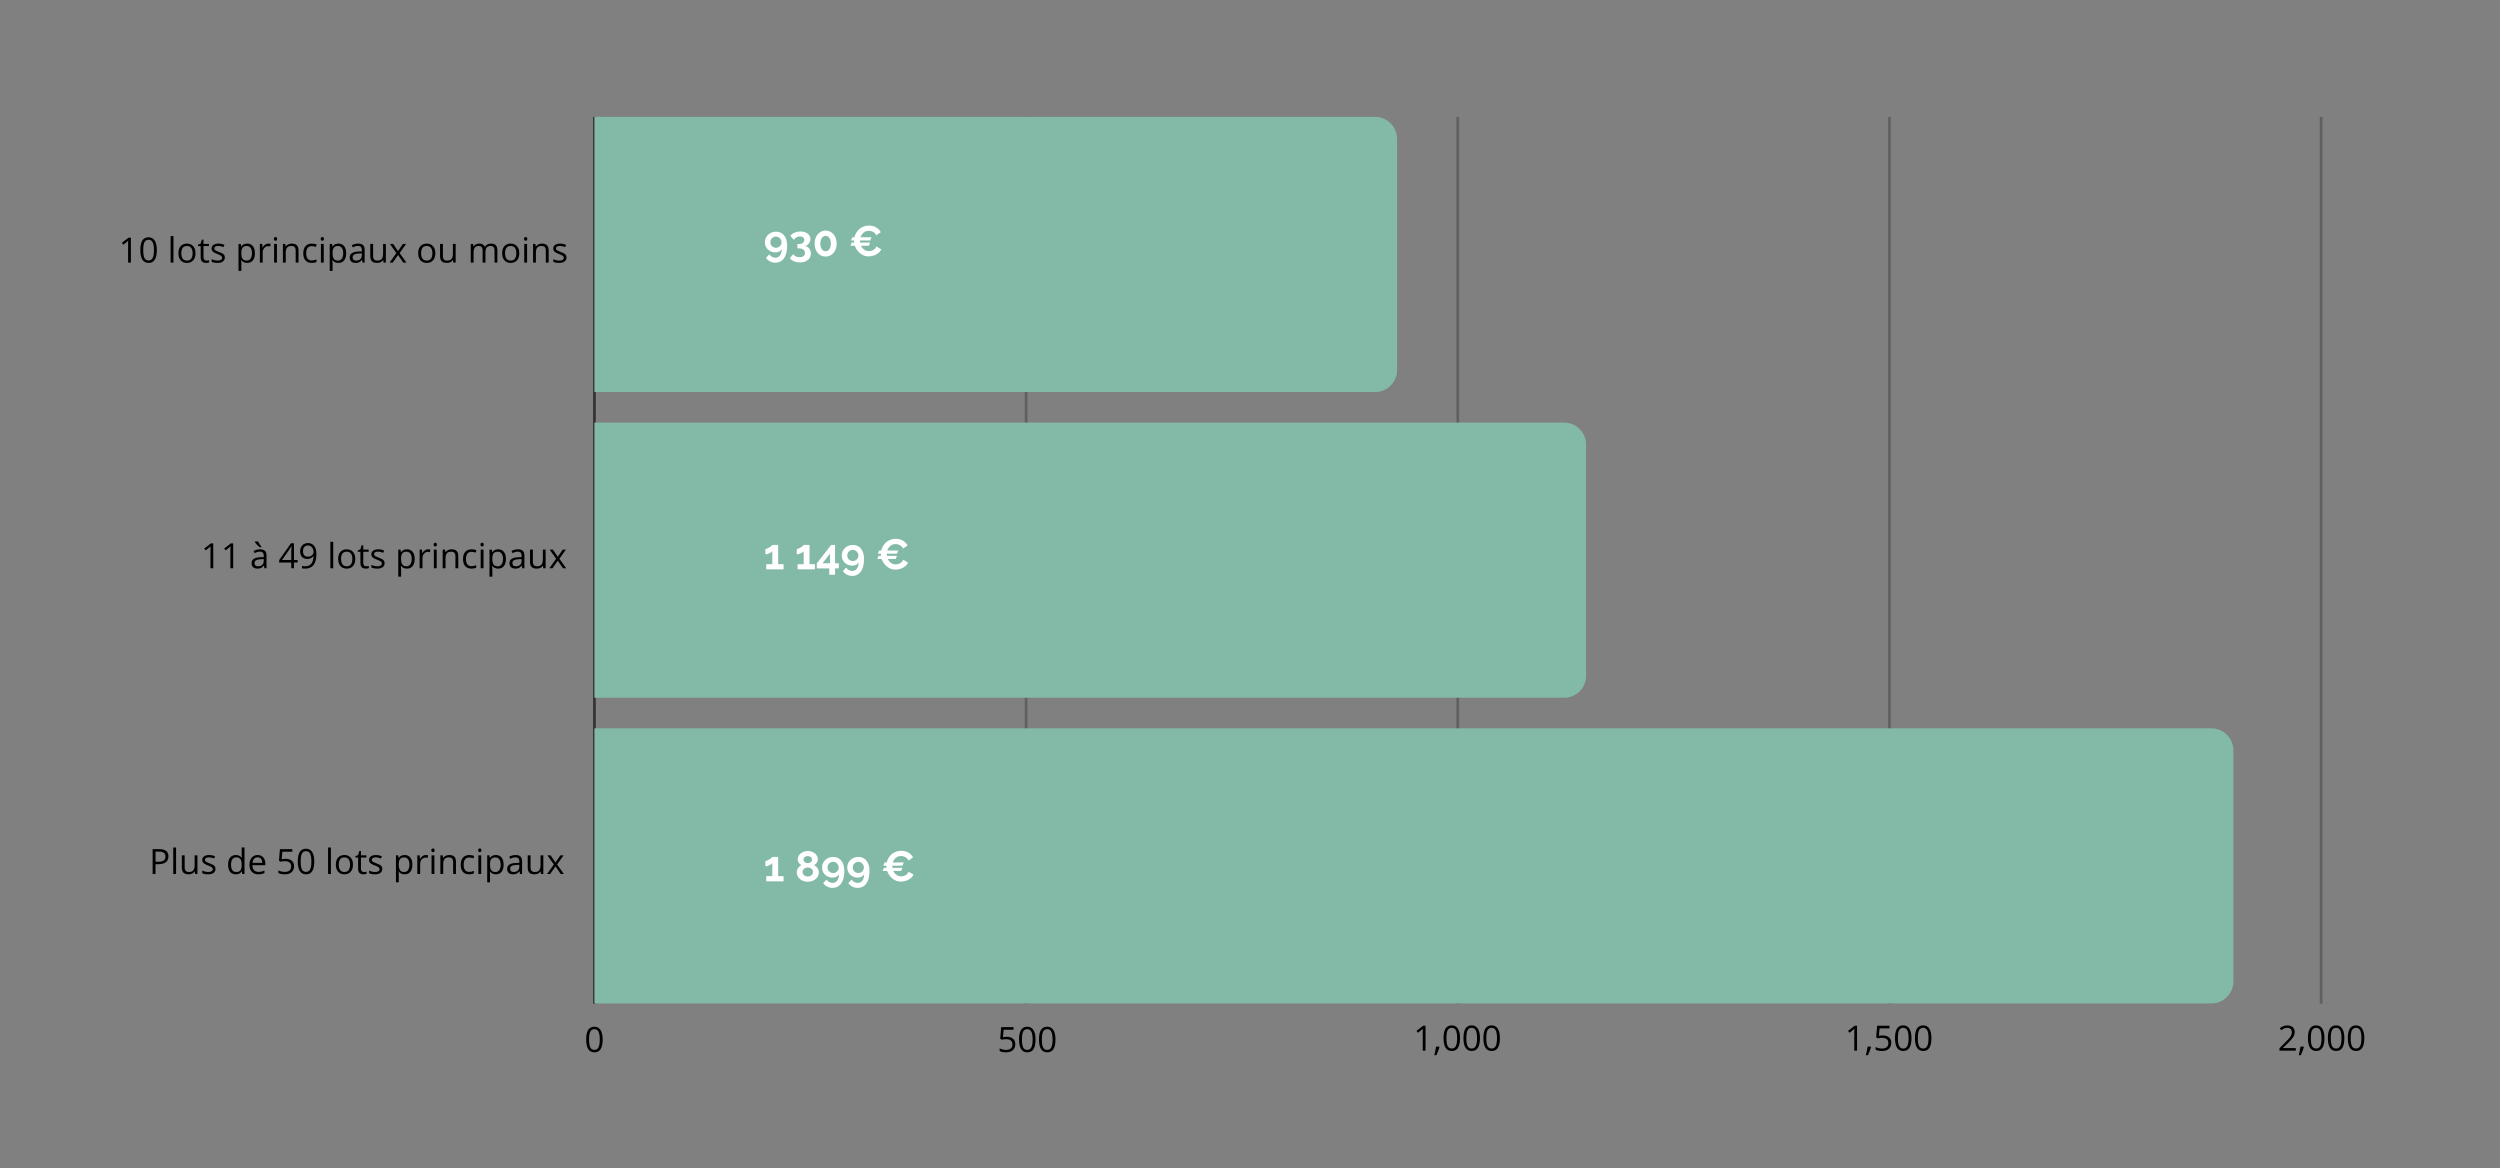 <svg xmlns="http://www.w3.org/2000/svg" xmlns:xlink="http://www.w3.org/1999/xlink" width="935" zoomAndPan="magnify" viewBox="0 0 701.25 327.75" height="437" preserveAspectRatio="xMidYMid meet" version="1.0"><rect x="0" y="0" width="701.25" height="327.75" fill="#808080" stroke="none"/><defs><filter x="0%" y="0%" width="100%" height="100%" id="d73af923a3"><feColorMatrix values="0 0 0 0 1 0 0 0 0 1 0 0 0 0 1 0 0 0 1 0" color-interpolation-filters="sRGB"/></filter><g/><mask id="2c2922ce2f"><g filter="url(#d73af923a3)"><rect x="-70.125" width="841.5" fill="#000000" y="-32.775" height="393.3" fill-opacity="0.25"/></g></mask><clipPath id="f12117a45e"><path d="M 0.211 1 L 2 1 L 2 251 L 0.211 251 Z M 0.211 1 " clip-rule="nonzero"/></clipPath><clipPath id="c9bbee4584"><path d="M 363 1 L 364.625 1 L 364.625 251 L 363 251 Z M 363 1 " clip-rule="nonzero"/></clipPath><clipPath id="be43e23db6"><rect x="0" width="365" y="0" height="252"/></clipPath><mask id="d8da3caf0c"><g filter="url(#d73af923a3)"><rect x="-70.125" width="841.5" fill="#000000" y="-32.775" height="393.3" fill-opacity="0.6"/></g></mask><clipPath id="31fd7a326d"><path d="M 1 1 L 2.582 1 L 2.582 251 L 1 251 Z M 1 1 " clip-rule="nonzero"/></clipPath><clipPath id="91428a6366"><rect x="0" width="3" y="0" height="252"/></clipPath><clipPath id="1e07f01dff"><path d="M 166.734 32.789 L 391.879 32.789 L 391.879 109.965 L 166.734 109.965 Z M 166.734 32.789 " clip-rule="nonzero"/></clipPath><clipPath id="25626c74a6"><path d="M 166.734 118.543 L 444.895 118.543 L 444.895 195.719 L 166.734 195.719 Z M 166.734 118.543 " clip-rule="nonzero"/></clipPath><clipPath id="fe128f7f84"><path d="M 166.734 204.293 L 626.465 204.293 L 626.465 281.469 L 166.734 281.469 Z M 166.734 204.293 " clip-rule="nonzero"/></clipPath></defs><g fill="#000000" fill-opacity="1"><g transform="translate(163.937, 295.089)"><g><path d="M 5.109 -3.5 C 5.109 -2.289 4.914 -1.391 4.531 -0.797 C 4.156 -0.203 3.578 0.094 2.797 0.094 C 2.035 0.094 1.457 -0.207 1.062 -0.812 C 0.676 -1.426 0.484 -2.32 0.484 -3.5 C 0.484 -4.719 0.672 -5.617 1.047 -6.203 C 1.43 -6.797 2.016 -7.094 2.797 -7.094 C 3.547 -7.094 4.117 -6.785 4.516 -6.172 C 4.91 -5.555 5.109 -4.664 5.109 -3.5 Z M 1.297 -3.5 C 1.297 -2.488 1.41 -1.75 1.641 -1.281 C 1.879 -0.82 2.266 -0.594 2.797 -0.594 C 3.316 -0.594 3.695 -0.828 3.938 -1.297 C 4.176 -1.766 4.297 -2.5 4.297 -3.5 C 4.297 -4.5 4.176 -5.234 3.938 -5.703 C 3.695 -6.172 3.316 -6.406 2.797 -6.406 C 2.266 -6.406 1.879 -6.176 1.641 -5.719 C 1.41 -5.258 1.297 -4.52 1.297 -3.5 Z M 1.297 -3.5 "/></g></g></g><g fill="#000000" fill-opacity="1"><g transform="translate(279.765, 295.089)"><g><path d="M 2.656 -4.266 C 3.395 -4.266 3.973 -4.082 4.391 -3.719 C 4.816 -3.352 5.031 -2.852 5.031 -2.219 C 5.031 -1.5 4.801 -0.93 4.344 -0.516 C 3.883 -0.109 3.25 0.094 2.438 0.094 C 1.645 0.094 1.047 -0.031 0.641 -0.281 L 0.641 -1.047 C 0.859 -0.898 1.133 -0.785 1.469 -0.703 C 1.801 -0.629 2.129 -0.594 2.453 -0.594 C 3.004 -0.594 3.438 -0.723 3.75 -0.984 C 4.062 -1.242 4.219 -1.625 4.219 -2.125 C 4.219 -3.102 3.617 -3.594 2.422 -3.594 C 2.117 -3.594 1.719 -3.547 1.219 -3.453 L 0.797 -3.719 L 1.062 -6.984 L 4.531 -6.984 L 4.531 -6.25 L 1.75 -6.25 L 1.562 -4.156 C 1.926 -4.227 2.289 -4.266 2.656 -4.266 Z M 2.656 -4.266 "/></g></g></g><g fill="#000000" fill-opacity="1"><g transform="translate(285.358, 295.089)"><g><path d="M 5.109 -3.5 C 5.109 -2.289 4.914 -1.391 4.531 -0.797 C 4.156 -0.203 3.578 0.094 2.797 0.094 C 2.035 0.094 1.457 -0.207 1.062 -0.812 C 0.676 -1.426 0.484 -2.32 0.484 -3.5 C 0.484 -4.719 0.672 -5.617 1.047 -6.203 C 1.43 -6.797 2.016 -7.094 2.797 -7.094 C 3.547 -7.094 4.117 -6.785 4.516 -6.172 C 4.91 -5.555 5.109 -4.664 5.109 -3.5 Z M 1.297 -3.5 C 1.297 -2.488 1.41 -1.75 1.641 -1.281 C 1.879 -0.82 2.266 -0.594 2.797 -0.594 C 3.316 -0.594 3.695 -0.828 3.938 -1.297 C 4.176 -1.766 4.297 -2.5 4.297 -3.5 C 4.297 -4.5 4.176 -5.234 3.938 -5.703 C 3.695 -6.172 3.316 -6.406 2.797 -6.406 C 2.266 -6.406 1.879 -6.176 1.641 -5.719 C 1.41 -5.258 1.297 -4.52 1.297 -3.5 Z M 1.297 -3.5 "/></g></g></g><g fill="#000000" fill-opacity="1"><g transform="translate(290.95, 295.089)"><g><path d="M 5.109 -3.5 C 5.109 -2.289 4.914 -1.391 4.531 -0.797 C 4.156 -0.203 3.578 0.094 2.797 0.094 C 2.035 0.094 1.457 -0.207 1.062 -0.812 C 0.676 -1.426 0.484 -2.32 0.484 -3.5 C 0.484 -4.719 0.672 -5.617 1.047 -6.203 C 1.43 -6.797 2.016 -7.094 2.797 -7.094 C 3.547 -7.094 4.117 -6.785 4.516 -6.172 C 4.91 -5.555 5.109 -4.664 5.109 -3.5 Z M 1.297 -3.5 C 1.297 -2.488 1.41 -1.75 1.641 -1.281 C 1.879 -0.82 2.266 -0.594 2.797 -0.594 C 3.316 -0.594 3.695 -0.828 3.938 -1.297 C 4.176 -1.766 4.297 -2.5 4.297 -3.5 C 4.297 -4.5 4.176 -5.234 3.938 -5.703 C 3.695 -6.172 3.316 -6.406 2.797 -6.406 C 2.266 -6.406 1.879 -6.176 1.641 -5.719 C 1.41 -5.258 1.297 -4.52 1.297 -3.5 Z M 1.297 -3.5 "/></g></g></g><g fill="#000000" fill-opacity="1"><g transform="translate(396.436, 294.71)"><g><path d="M 3.422 0 L 2.641 0 L 2.641 -4.984 C 2.641 -5.391 2.648 -5.781 2.672 -6.156 C 2.609 -6.082 2.535 -6.008 2.453 -5.938 C 2.367 -5.863 1.988 -5.555 1.312 -5.016 L 0.891 -5.547 L 2.75 -6.984 L 3.422 -6.984 Z M 3.422 0 "/></g></g></g><g fill="#000000" fill-opacity="1"><g transform="translate(402.028, 294.71)"><g><path d="M 1.672 -1.141 L 1.75 -1.031 C 1.664 -0.707 1.547 -0.336 1.391 0.078 C 1.234 0.504 1.066 0.898 0.891 1.266 L 0.297 1.266 C 0.391 0.93 0.484 0.52 0.578 0.031 C 0.68 -0.457 0.754 -0.848 0.797 -1.141 Z M 1.672 -1.141 "/></g></g></g><g fill="#000000" fill-opacity="1"><g transform="translate(404.426, 294.71)"><g><path d="M 5.109 -3.5 C 5.109 -2.289 4.914 -1.391 4.531 -0.797 C 4.156 -0.203 3.578 0.094 2.797 0.094 C 2.035 0.094 1.457 -0.207 1.062 -0.812 C 0.676 -1.426 0.484 -2.32 0.484 -3.5 C 0.484 -4.719 0.672 -5.617 1.047 -6.203 C 1.43 -6.797 2.016 -7.094 2.797 -7.094 C 3.547 -7.094 4.117 -6.785 4.516 -6.172 C 4.91 -5.555 5.109 -4.664 5.109 -3.5 Z M 1.297 -3.5 C 1.297 -2.488 1.41 -1.75 1.641 -1.281 C 1.879 -0.82 2.266 -0.594 2.797 -0.594 C 3.316 -0.594 3.695 -0.828 3.938 -1.297 C 4.176 -1.766 4.297 -2.5 4.297 -3.5 C 4.297 -4.5 4.176 -5.234 3.938 -5.703 C 3.695 -6.172 3.316 -6.406 2.797 -6.406 C 2.266 -6.406 1.879 -6.176 1.641 -5.719 C 1.41 -5.258 1.297 -4.52 1.297 -3.5 Z M 1.297 -3.5 "/></g></g></g><g fill="#000000" fill-opacity="1"><g transform="translate(410.018, 294.71)"><g><path d="M 5.109 -3.5 C 5.109 -2.289 4.914 -1.391 4.531 -0.797 C 4.156 -0.203 3.578 0.094 2.797 0.094 C 2.035 0.094 1.457 -0.207 1.062 -0.812 C 0.676 -1.426 0.484 -2.32 0.484 -3.5 C 0.484 -4.719 0.672 -5.617 1.047 -6.203 C 1.43 -6.797 2.016 -7.094 2.797 -7.094 C 3.547 -7.094 4.117 -6.785 4.516 -6.172 C 4.91 -5.555 5.109 -4.664 5.109 -3.5 Z M 1.297 -3.5 C 1.297 -2.488 1.41 -1.75 1.641 -1.281 C 1.879 -0.82 2.266 -0.594 2.797 -0.594 C 3.316 -0.594 3.695 -0.828 3.938 -1.297 C 4.176 -1.766 4.297 -2.5 4.297 -3.5 C 4.297 -4.5 4.176 -5.234 3.938 -5.703 C 3.695 -6.172 3.316 -6.406 2.797 -6.406 C 2.266 -6.406 1.879 -6.176 1.641 -5.719 C 1.41 -5.258 1.297 -4.52 1.297 -3.5 Z M 1.297 -3.5 "/></g></g></g><g fill="#000000" fill-opacity="1"><g transform="translate(415.611, 294.71)"><g><path d="M 5.109 -3.5 C 5.109 -2.289 4.914 -1.391 4.531 -0.797 C 4.156 -0.203 3.578 0.094 2.797 0.094 C 2.035 0.094 1.457 -0.207 1.062 -0.812 C 0.676 -1.426 0.484 -2.32 0.484 -3.5 C 0.484 -4.719 0.672 -5.617 1.047 -6.203 C 1.43 -6.797 2.016 -7.094 2.797 -7.094 C 3.547 -7.094 4.117 -6.785 4.516 -6.172 C 4.91 -5.555 5.109 -4.664 5.109 -3.5 Z M 1.297 -3.5 C 1.297 -2.488 1.41 -1.75 1.641 -1.281 C 1.879 -0.82 2.266 -0.594 2.797 -0.594 C 3.316 -0.594 3.695 -0.828 3.938 -1.297 C 4.176 -1.766 4.297 -2.5 4.297 -3.5 C 4.297 -4.5 4.176 -5.234 3.938 -5.703 C 3.695 -6.172 3.316 -6.406 2.797 -6.406 C 2.266 -6.406 1.879 -6.176 1.641 -5.719 C 1.41 -5.258 1.297 -4.52 1.297 -3.5 Z M 1.297 -3.5 "/></g></g></g><g fill="#000000" fill-opacity="1"><g transform="translate(517.481, 294.71)"><g><path d="M 3.422 0 L 2.641 0 L 2.641 -4.984 C 2.641 -5.391 2.648 -5.781 2.672 -6.156 C 2.609 -6.082 2.535 -6.008 2.453 -5.938 C 2.367 -5.863 1.988 -5.555 1.312 -5.016 L 0.891 -5.547 L 2.75 -6.984 L 3.422 -6.984 Z M 3.422 0 "/></g></g></g><g fill="#000000" fill-opacity="1"><g transform="translate(523.074, 294.71)"><g><path d="M 1.672 -1.141 L 1.75 -1.031 C 1.664 -0.707 1.547 -0.336 1.391 0.078 C 1.234 0.504 1.066 0.898 0.891 1.266 L 0.297 1.266 C 0.391 0.93 0.484 0.52 0.578 0.031 C 0.68 -0.457 0.754 -0.848 0.797 -1.141 Z M 1.672 -1.141 "/></g></g></g><g fill="#000000" fill-opacity="1"><g transform="translate(525.471, 294.71)"><g><path d="M 2.656 -4.266 C 3.395 -4.266 3.973 -4.082 4.391 -3.719 C 4.816 -3.352 5.031 -2.852 5.031 -2.219 C 5.031 -1.5 4.801 -0.93 4.344 -0.516 C 3.883 -0.109 3.25 0.094 2.438 0.094 C 1.645 0.094 1.047 -0.031 0.641 -0.281 L 0.641 -1.047 C 0.859 -0.898 1.133 -0.785 1.469 -0.703 C 1.801 -0.629 2.129 -0.594 2.453 -0.594 C 3.004 -0.594 3.438 -0.723 3.75 -0.984 C 4.062 -1.242 4.219 -1.625 4.219 -2.125 C 4.219 -3.102 3.617 -3.594 2.422 -3.594 C 2.117 -3.594 1.719 -3.547 1.219 -3.453 L 0.797 -3.719 L 1.062 -6.984 L 4.531 -6.984 L 4.531 -6.25 L 1.75 -6.25 L 1.562 -4.156 C 1.926 -4.227 2.289 -4.266 2.656 -4.266 Z M 2.656 -4.266 "/></g></g></g><g fill="#000000" fill-opacity="1"><g transform="translate(531.064, 294.71)"><g><path d="M 5.109 -3.5 C 5.109 -2.289 4.914 -1.391 4.531 -0.797 C 4.156 -0.203 3.578 0.094 2.797 0.094 C 2.035 0.094 1.457 -0.207 1.062 -0.812 C 0.676 -1.426 0.484 -2.32 0.484 -3.5 C 0.484 -4.719 0.672 -5.617 1.047 -6.203 C 1.43 -6.797 2.016 -7.094 2.797 -7.094 C 3.547 -7.094 4.117 -6.785 4.516 -6.172 C 4.91 -5.555 5.109 -4.664 5.109 -3.5 Z M 1.297 -3.5 C 1.297 -2.488 1.41 -1.75 1.641 -1.281 C 1.879 -0.82 2.266 -0.594 2.797 -0.594 C 3.316 -0.594 3.695 -0.828 3.938 -1.297 C 4.176 -1.766 4.297 -2.5 4.297 -3.5 C 4.297 -4.5 4.176 -5.234 3.938 -5.703 C 3.695 -6.172 3.316 -6.406 2.797 -6.406 C 2.266 -6.406 1.879 -6.176 1.641 -5.719 C 1.41 -5.258 1.297 -4.52 1.297 -3.5 Z M 1.297 -3.5 "/></g></g></g><g fill="#000000" fill-opacity="1"><g transform="translate(536.656, 294.71)"><g><path d="M 5.109 -3.5 C 5.109 -2.289 4.914 -1.391 4.531 -0.797 C 4.156 -0.203 3.578 0.094 2.797 0.094 C 2.035 0.094 1.457 -0.207 1.062 -0.812 C 0.676 -1.426 0.484 -2.32 0.484 -3.5 C 0.484 -4.719 0.672 -5.617 1.047 -6.203 C 1.43 -6.797 2.016 -7.094 2.797 -7.094 C 3.547 -7.094 4.117 -6.785 4.516 -6.172 C 4.91 -5.555 5.109 -4.664 5.109 -3.5 Z M 1.297 -3.5 C 1.297 -2.488 1.41 -1.75 1.641 -1.281 C 1.879 -0.82 2.266 -0.594 2.797 -0.594 C 3.316 -0.594 3.695 -0.828 3.938 -1.297 C 4.176 -1.766 4.297 -2.5 4.297 -3.5 C 4.297 -4.5 4.176 -5.234 3.938 -5.703 C 3.695 -6.172 3.316 -6.406 2.797 -6.406 C 2.266 -6.406 1.879 -6.176 1.641 -5.719 C 1.41 -5.258 1.297 -4.52 1.297 -3.5 Z M 1.297 -3.5 "/></g></g></g><g fill="#000000" fill-opacity="1"><g transform="translate(638.906, 294.71)"><g><path d="M 5.062 0 L 0.484 0 L 0.484 -0.688 L 2.312 -2.531 C 2.875 -3.094 3.242 -3.492 3.422 -3.734 C 3.598 -3.984 3.727 -4.223 3.812 -4.453 C 3.906 -4.68 3.953 -4.926 3.953 -5.188 C 3.953 -5.562 3.836 -5.859 3.609 -6.078 C 3.391 -6.297 3.078 -6.406 2.672 -6.406 C 2.391 -6.406 2.117 -6.359 1.859 -6.266 C 1.598 -6.172 1.305 -5.992 0.984 -5.734 L 0.562 -6.281 C 1.207 -6.812 1.91 -7.078 2.672 -7.078 C 3.328 -7.078 3.836 -6.91 4.203 -6.578 C 4.578 -6.242 4.766 -5.789 4.766 -5.219 C 4.766 -4.781 4.641 -4.344 4.391 -3.906 C 4.148 -3.477 3.688 -2.93 3 -2.266 L 1.469 -0.781 L 1.469 -0.734 L 5.062 -0.734 Z M 5.062 0 "/></g></g></g><g fill="#000000" fill-opacity="1"><g transform="translate(644.498, 294.71)"><g><path d="M 1.672 -1.141 L 1.75 -1.031 C 1.664 -0.707 1.547 -0.336 1.391 0.078 C 1.234 0.504 1.066 0.898 0.891 1.266 L 0.297 1.266 C 0.391 0.93 0.484 0.52 0.578 0.031 C 0.68 -0.457 0.754 -0.848 0.797 -1.141 Z M 1.672 -1.141 "/></g></g></g><g fill="#000000" fill-opacity="1"><g transform="translate(646.896, 294.71)"><g><path d="M 5.109 -3.5 C 5.109 -2.289 4.914 -1.391 4.531 -0.797 C 4.156 -0.203 3.578 0.094 2.797 0.094 C 2.035 0.094 1.457 -0.207 1.062 -0.812 C 0.676 -1.426 0.484 -2.32 0.484 -3.5 C 0.484 -4.719 0.672 -5.617 1.047 -6.203 C 1.43 -6.797 2.016 -7.094 2.797 -7.094 C 3.547 -7.094 4.117 -6.785 4.516 -6.172 C 4.91 -5.555 5.109 -4.664 5.109 -3.5 Z M 1.297 -3.5 C 1.297 -2.488 1.41 -1.75 1.641 -1.281 C 1.879 -0.82 2.266 -0.594 2.797 -0.594 C 3.316 -0.594 3.695 -0.828 3.938 -1.297 C 4.176 -1.766 4.297 -2.5 4.297 -3.5 C 4.297 -4.5 4.176 -5.234 3.938 -5.703 C 3.695 -6.172 3.316 -6.406 2.797 -6.406 C 2.266 -6.406 1.879 -6.176 1.641 -5.719 C 1.41 -5.258 1.297 -4.52 1.297 -3.5 Z M 1.297 -3.5 "/></g></g></g><g fill="#000000" fill-opacity="1"><g transform="translate(652.488, 294.71)"><g><path d="M 5.109 -3.5 C 5.109 -2.289 4.914 -1.391 4.531 -0.797 C 4.156 -0.203 3.578 0.094 2.797 0.094 C 2.035 0.094 1.457 -0.207 1.062 -0.812 C 0.676 -1.426 0.484 -2.32 0.484 -3.5 C 0.484 -4.719 0.672 -5.617 1.047 -6.203 C 1.43 -6.797 2.016 -7.094 2.797 -7.094 C 3.547 -7.094 4.117 -6.785 4.516 -6.172 C 4.91 -5.555 5.109 -4.664 5.109 -3.5 Z M 1.297 -3.5 C 1.297 -2.488 1.41 -1.75 1.641 -1.281 C 1.879 -0.82 2.266 -0.594 2.797 -0.594 C 3.316 -0.594 3.695 -0.828 3.938 -1.297 C 4.176 -1.766 4.297 -2.5 4.297 -3.5 C 4.297 -4.5 4.176 -5.234 3.938 -5.703 C 3.695 -6.172 3.316 -6.406 2.797 -6.406 C 2.266 -6.406 1.879 -6.176 1.641 -5.719 C 1.41 -5.258 1.297 -4.52 1.297 -3.5 Z M 1.297 -3.5 "/></g></g></g><g fill="#000000" fill-opacity="1"><g transform="translate(658.081, 294.71)"><g><path d="M 5.109 -3.5 C 5.109 -2.289 4.914 -1.391 4.531 -0.797 C 4.156 -0.203 3.578 0.094 2.797 0.094 C 2.035 0.094 1.457 -0.207 1.062 -0.812 C 0.676 -1.426 0.484 -2.32 0.484 -3.5 C 0.484 -4.719 0.672 -5.617 1.047 -6.203 C 1.43 -6.797 2.016 -7.094 2.797 -7.094 C 3.547 -7.094 4.117 -6.785 4.516 -6.172 C 4.91 -5.555 5.109 -4.664 5.109 -3.5 Z M 1.297 -3.5 C 1.297 -2.488 1.41 -1.75 1.641 -1.281 C 1.879 -0.82 2.266 -0.594 2.797 -0.594 C 3.316 -0.594 3.695 -0.828 3.938 -1.297 C 4.176 -1.766 4.297 -2.5 4.297 -3.5 C 4.297 -4.5 4.176 -5.234 3.938 -5.703 C 3.695 -6.172 3.316 -6.406 2.797 -6.406 C 2.266 -6.406 1.879 -6.176 1.641 -5.719 C 1.41 -5.258 1.297 -4.52 1.297 -3.5 Z M 1.297 -3.5 "/></g></g></g><g fill="#000000" fill-opacity="1"><g transform="translate(33.288, 73.655)"><g><path d="M 3.422 0 L 2.641 0 L 2.641 -4.984 C 2.641 -5.391 2.648 -5.781 2.672 -6.156 C 2.609 -6.082 2.535 -6.008 2.453 -5.938 C 2.367 -5.863 1.988 -5.555 1.312 -5.016 L 0.891 -5.547 L 2.75 -6.984 L 3.422 -6.984 Z M 3.422 0 "/></g></g></g><g fill="#000000" fill-opacity="1"><g transform="translate(38.881, 73.655)"><g><path d="M 5.109 -3.5 C 5.109 -2.289 4.914 -1.391 4.531 -0.797 C 4.156 -0.203 3.578 0.094 2.797 0.094 C 2.035 0.094 1.457 -0.207 1.062 -0.812 C 0.676 -1.426 0.484 -2.32 0.484 -3.5 C 0.484 -4.719 0.672 -5.617 1.047 -6.203 C 1.43 -6.797 2.016 -7.094 2.797 -7.094 C 3.547 -7.094 4.117 -6.785 4.516 -6.172 C 4.91 -5.555 5.109 -4.664 5.109 -3.5 Z M 1.297 -3.5 C 1.297 -2.488 1.41 -1.75 1.641 -1.281 C 1.879 -0.82 2.266 -0.594 2.797 -0.594 C 3.316 -0.594 3.695 -0.828 3.938 -1.297 C 4.176 -1.766 4.297 -2.5 4.297 -3.5 C 4.297 -4.5 4.176 -5.234 3.938 -5.703 C 3.695 -6.172 3.316 -6.406 2.797 -6.406 C 2.266 -6.406 1.879 -6.176 1.641 -5.719 C 1.41 -5.258 1.297 -4.52 1.297 -3.5 Z M 1.297 -3.5 "/></g></g></g><g fill="#000000" fill-opacity="1"><g transform="translate(44.473, 73.655)"><g/></g></g><g fill="#000000" fill-opacity="1"><g transform="translate(47.014, 73.655)"><g><path d="M 1.641 0 L 0.844 0 L 0.844 -7.438 L 1.641 -7.438 Z M 1.641 0 "/></g></g></g><g fill="#000000" fill-opacity="1"><g transform="translate(49.488, 73.655)"><g><path d="M 5.359 -2.625 C 5.359 -1.77 5.141 -1.102 4.703 -0.625 C 4.273 -0.145 3.688 0.094 2.938 0.094 C 2.469 0.094 2.051 -0.016 1.688 -0.234 C 1.32 -0.453 1.039 -0.766 0.844 -1.172 C 0.645 -1.586 0.547 -2.07 0.547 -2.625 C 0.547 -3.477 0.758 -4.141 1.188 -4.609 C 1.613 -5.086 2.207 -5.328 2.969 -5.328 C 3.695 -5.328 4.273 -5.082 4.703 -4.594 C 5.141 -4.113 5.359 -3.457 5.359 -2.625 Z M 1.375 -2.625 C 1.375 -1.957 1.504 -1.445 1.766 -1.094 C 2.035 -0.738 2.43 -0.562 2.953 -0.562 C 3.473 -0.562 3.863 -0.734 4.125 -1.078 C 4.395 -1.43 4.531 -1.945 4.531 -2.625 C 4.531 -3.289 4.395 -3.797 4.125 -4.141 C 3.863 -4.484 3.469 -4.656 2.938 -4.656 C 2.414 -4.656 2.023 -4.484 1.766 -4.141 C 1.504 -3.805 1.375 -3.301 1.375 -2.625 Z M 1.375 -2.625 "/></g></g></g><g fill="#000000" fill-opacity="1"><g transform="translate(55.395, 73.655)"><g><path d="M 2.531 -0.562 C 2.664 -0.562 2.801 -0.57 2.938 -0.594 C 3.07 -0.613 3.176 -0.633 3.25 -0.656 L 3.25 -0.047 C 3.164 -0.004 3.039 0.023 2.875 0.047 C 2.707 0.078 2.555 0.094 2.422 0.094 C 1.398 0.094 0.891 -0.438 0.891 -1.5 L 0.891 -4.625 L 0.141 -4.625 L 0.141 -5 L 0.891 -5.328 L 1.234 -6.453 L 1.688 -6.453 L 1.688 -5.234 L 3.203 -5.234 L 3.203 -4.625 L 1.688 -4.625 L 1.688 -1.531 C 1.688 -1.219 1.758 -0.977 1.906 -0.812 C 2.062 -0.645 2.27 -0.562 2.531 -0.562 Z M 2.531 -0.562 "/></g></g></g><g fill="#000000" fill-opacity="1"><g transform="translate(58.848, 73.655)"><g><path d="M 4.219 -1.422 C 4.219 -0.941 4.035 -0.566 3.672 -0.297 C 3.305 -0.035 2.797 0.094 2.141 0.094 C 1.453 0.094 0.91 -0.016 0.516 -0.234 L 0.516 -0.969 C 0.766 -0.844 1.035 -0.742 1.328 -0.672 C 1.617 -0.598 1.895 -0.562 2.156 -0.562 C 2.57 -0.562 2.891 -0.625 3.109 -0.75 C 3.336 -0.883 3.453 -1.086 3.453 -1.359 C 3.453 -1.566 3.363 -1.738 3.188 -1.875 C 3.008 -2.02 2.664 -2.191 2.156 -2.391 C 1.664 -2.578 1.316 -2.738 1.109 -2.875 C 0.91 -3.008 0.758 -3.16 0.656 -3.328 C 0.551 -3.504 0.5 -3.711 0.5 -3.953 C 0.5 -4.379 0.672 -4.711 1.016 -4.953 C 1.367 -5.203 1.848 -5.328 2.453 -5.328 C 3.016 -5.328 3.566 -5.211 4.109 -4.984 L 3.828 -4.344 C 3.297 -4.562 2.816 -4.672 2.391 -4.672 C 2.016 -4.672 1.734 -4.609 1.547 -4.484 C 1.359 -4.367 1.266 -4.207 1.266 -4 C 1.266 -3.863 1.297 -3.742 1.359 -3.641 C 1.43 -3.547 1.547 -3.453 1.703 -3.359 C 1.867 -3.273 2.176 -3.145 2.625 -2.969 C 3.25 -2.75 3.672 -2.523 3.891 -2.297 C 4.109 -2.066 4.219 -1.773 4.219 -1.422 Z M 4.219 -1.422 "/></g></g></g><g fill="#000000" fill-opacity="1"><g transform="translate(63.514, 73.655)"><g/></g></g><g fill="#000000" fill-opacity="1"><g transform="translate(66.055, 73.655)"><g><path d="M 3.281 0.094 C 2.938 0.094 2.625 0.031 2.344 -0.094 C 2.062 -0.219 1.828 -0.41 1.641 -0.672 L 1.578 -0.672 C 1.617 -0.367 1.641 -0.078 1.641 0.203 L 1.641 2.344 L 0.844 2.344 L 0.844 -5.234 L 1.484 -5.234 L 1.594 -4.516 L 1.641 -4.516 C 1.836 -4.805 2.07 -5.016 2.344 -5.141 C 2.613 -5.266 2.926 -5.328 3.281 -5.328 C 3.969 -5.328 4.5 -5.086 4.875 -4.609 C 5.258 -4.141 5.453 -3.477 5.453 -2.625 C 5.453 -1.758 5.258 -1.086 4.875 -0.609 C 4.488 -0.141 3.957 0.094 3.281 0.094 Z M 3.156 -4.656 C 2.625 -4.656 2.238 -4.504 2 -4.203 C 1.758 -3.91 1.641 -3.441 1.641 -2.797 L 1.641 -2.625 C 1.641 -1.883 1.758 -1.352 2 -1.031 C 2.25 -0.719 2.645 -0.562 3.188 -0.562 C 3.633 -0.562 3.984 -0.742 4.234 -1.109 C 4.492 -1.484 4.625 -1.988 4.625 -2.625 C 4.625 -3.281 4.492 -3.781 4.234 -4.125 C 3.984 -4.477 3.625 -4.656 3.156 -4.656 Z M 3.156 -4.656 "/></g></g></g><g fill="#000000" fill-opacity="1"><g transform="translate(72.048, 73.655)"><g><path d="M 3.234 -5.328 C 3.461 -5.328 3.672 -5.305 3.859 -5.266 L 3.75 -4.531 C 3.531 -4.582 3.336 -4.609 3.172 -4.609 C 2.742 -4.609 2.379 -4.438 2.078 -4.094 C 1.785 -3.75 1.641 -3.32 1.641 -2.812 L 1.641 0 L 0.844 0 L 0.844 -5.234 L 1.5 -5.234 L 1.578 -4.266 L 1.625 -4.266 C 1.82 -4.609 2.055 -4.867 2.328 -5.047 C 2.598 -5.234 2.898 -5.328 3.234 -5.328 Z M 3.234 -5.328 "/></g></g></g><g fill="#000000" fill-opacity="1"><g transform="translate(76.041, 73.655)"><g><path d="M 1.641 0 L 0.844 0 L 0.844 -5.234 L 1.641 -5.234 Z M 0.781 -6.656 C 0.781 -6.832 0.82 -6.961 0.906 -7.047 C 1 -7.129 1.109 -7.172 1.234 -7.172 C 1.367 -7.172 1.477 -7.129 1.562 -7.047 C 1.656 -6.961 1.703 -6.832 1.703 -6.656 C 1.703 -6.477 1.656 -6.344 1.562 -6.25 C 1.477 -6.164 1.367 -6.125 1.234 -6.125 C 1.109 -6.125 1 -6.164 0.906 -6.25 C 0.82 -6.344 0.781 -6.477 0.781 -6.656 Z M 0.781 -6.656 "/></g></g></g><g fill="#000000" fill-opacity="1"><g transform="translate(78.515, 73.655)"><g><path d="M 4.422 0 L 4.422 -3.391 C 4.422 -3.816 4.32 -4.133 4.125 -4.344 C 3.938 -4.551 3.633 -4.656 3.219 -4.656 C 2.664 -4.656 2.266 -4.504 2.016 -4.203 C 1.766 -3.91 1.641 -3.426 1.641 -2.75 L 1.641 0 L 0.844 0 L 0.844 -5.234 L 1.484 -5.234 L 1.609 -4.516 L 1.656 -4.516 C 1.812 -4.773 2.035 -4.973 2.328 -5.109 C 2.629 -5.254 2.957 -5.328 3.312 -5.328 C 3.945 -5.328 4.422 -5.176 4.734 -4.875 C 5.055 -4.57 5.219 -4.086 5.219 -3.422 L 5.219 0 Z M 4.422 0 "/></g></g></g><g fill="#000000" fill-opacity="1"><g transform="translate(84.518, 73.655)"><g><path d="M 2.938 0.094 C 2.176 0.094 1.586 -0.133 1.172 -0.594 C 0.754 -1.062 0.547 -1.723 0.547 -2.578 C 0.547 -3.453 0.754 -4.129 1.172 -4.609 C 1.598 -5.086 2.203 -5.328 2.984 -5.328 C 3.234 -5.328 3.484 -5.301 3.734 -5.25 C 3.984 -5.195 4.18 -5.133 4.328 -5.062 L 4.094 -4.391 C 3.914 -4.453 3.723 -4.504 3.516 -4.547 C 3.305 -4.598 3.125 -4.625 2.969 -4.625 C 1.906 -4.625 1.375 -3.945 1.375 -2.594 C 1.375 -1.945 1.504 -1.453 1.766 -1.109 C 2.023 -0.766 2.406 -0.594 2.906 -0.594 C 3.344 -0.594 3.789 -0.688 4.25 -0.875 L 4.25 -0.172 C 3.906 0.004 3.469 0.094 2.938 0.094 Z M 2.938 0.094 "/></g></g></g><g fill="#000000" fill-opacity="1"><g transform="translate(89.174, 73.655)"><g><path d="M 1.641 0 L 0.844 0 L 0.844 -5.234 L 1.641 -5.234 Z M 0.781 -6.656 C 0.781 -6.832 0.82 -6.961 0.906 -7.047 C 1 -7.129 1.109 -7.172 1.234 -7.172 C 1.367 -7.172 1.477 -7.129 1.562 -7.047 C 1.656 -6.961 1.703 -6.832 1.703 -6.656 C 1.703 -6.477 1.656 -6.344 1.562 -6.25 C 1.477 -6.164 1.367 -6.125 1.234 -6.125 C 1.109 -6.125 1 -6.164 0.906 -6.25 C 0.82 -6.344 0.781 -6.477 0.781 -6.656 Z M 0.781 -6.656 "/></g></g></g><g fill="#000000" fill-opacity="1"><g transform="translate(91.648, 73.655)"><g><path d="M 3.281 0.094 C 2.938 0.094 2.625 0.031 2.344 -0.094 C 2.062 -0.219 1.828 -0.41 1.641 -0.672 L 1.578 -0.672 C 1.617 -0.367 1.641 -0.078 1.641 0.203 L 1.641 2.344 L 0.844 2.344 L 0.844 -5.234 L 1.484 -5.234 L 1.594 -4.516 L 1.641 -4.516 C 1.836 -4.805 2.07 -5.016 2.344 -5.141 C 2.613 -5.266 2.926 -5.328 3.281 -5.328 C 3.969 -5.328 4.5 -5.086 4.875 -4.609 C 5.258 -4.141 5.453 -3.477 5.453 -2.625 C 5.453 -1.758 5.258 -1.086 4.875 -0.609 C 4.488 -0.141 3.957 0.094 3.281 0.094 Z M 3.156 -4.656 C 2.625 -4.656 2.238 -4.504 2 -4.203 C 1.758 -3.91 1.641 -3.441 1.641 -2.797 L 1.641 -2.625 C 1.641 -1.883 1.758 -1.352 2 -1.031 C 2.25 -0.719 2.645 -0.562 3.188 -0.562 C 3.633 -0.562 3.984 -0.742 4.234 -1.109 C 4.492 -1.484 4.625 -1.988 4.625 -2.625 C 4.625 -3.281 4.492 -3.781 4.234 -4.125 C 3.984 -4.477 3.625 -4.656 3.156 -4.656 Z M 3.156 -4.656 "/></g></g></g><g fill="#000000" fill-opacity="1"><g transform="translate(97.642, 73.655)"><g><path d="M 4.062 0 L 3.906 -0.75 L 3.859 -0.75 C 3.598 -0.414 3.336 -0.191 3.078 -0.078 C 2.816 0.035 2.492 0.094 2.109 0.094 C 1.586 0.094 1.18 -0.035 0.891 -0.297 C 0.598 -0.566 0.453 -0.953 0.453 -1.453 C 0.453 -2.504 1.297 -3.055 2.984 -3.109 L 3.875 -3.141 L 3.875 -3.469 C 3.875 -3.875 3.785 -4.176 3.609 -4.375 C 3.43 -4.57 3.148 -4.672 2.766 -4.672 C 2.328 -4.672 1.832 -4.535 1.281 -4.266 L 1.031 -4.875 C 1.289 -5.008 1.57 -5.117 1.875 -5.203 C 2.188 -5.285 2.5 -5.328 2.812 -5.328 C 3.438 -5.328 3.895 -5.188 4.188 -4.906 C 4.488 -4.625 4.641 -4.18 4.641 -3.578 L 4.641 0 Z M 2.266 -0.562 C 2.766 -0.562 3.156 -0.695 3.438 -0.969 C 3.719 -1.238 3.859 -1.613 3.859 -2.094 L 3.859 -2.578 L 3.062 -2.547 C 2.426 -2.516 1.969 -2.41 1.688 -2.234 C 1.414 -2.066 1.281 -1.801 1.281 -1.438 C 1.281 -1.145 1.363 -0.926 1.531 -0.781 C 1.707 -0.633 1.953 -0.562 2.266 -0.562 Z M 2.266 -0.562 "/></g></g></g><g fill="#000000" fill-opacity="1"><g transform="translate(103.081, 73.655)"><g><path d="M 1.578 -5.234 L 1.578 -1.844 C 1.578 -1.414 1.676 -1.094 1.875 -0.875 C 2.07 -0.664 2.379 -0.562 2.797 -0.562 C 3.336 -0.562 3.734 -0.711 3.984 -1.016 C 4.242 -1.316 4.375 -1.805 4.375 -2.484 L 4.375 -5.234 L 5.156 -5.234 L 5.156 0 L 4.516 0 L 4.391 -0.703 L 4.344 -0.703 C 4.188 -0.441 3.961 -0.242 3.672 -0.109 C 3.391 0.023 3.062 0.094 2.688 0.094 C 2.051 0.094 1.57 -0.055 1.25 -0.359 C 0.938 -0.66 0.781 -1.145 0.781 -1.812 L 0.781 -5.234 Z M 1.578 -5.234 "/></g></g></g><g fill="#000000" fill-opacity="1"><g transform="translate(109.084, 73.655)"><g><path d="M 2.094 -2.672 L 0.281 -5.234 L 1.188 -5.234 L 2.562 -3.234 L 3.938 -5.234 L 4.828 -5.234 L 3.016 -2.672 L 4.922 0 L 4.031 0 L 2.562 -2.125 L 1.078 0 L 0.188 0 Z M 2.094 -2.672 "/></g></g></g><g fill="#000000" fill-opacity="1"><g transform="translate(114.209, 73.655)"><g/></g></g><g fill="#000000" fill-opacity="1"><g transform="translate(116.75, 73.655)"><g><path d="M 5.359 -2.625 C 5.359 -1.77 5.141 -1.102 4.703 -0.625 C 4.273 -0.145 3.688 0.094 2.938 0.094 C 2.469 0.094 2.051 -0.016 1.688 -0.234 C 1.32 -0.453 1.039 -0.766 0.844 -1.172 C 0.645 -1.586 0.547 -2.07 0.547 -2.625 C 0.547 -3.477 0.758 -4.141 1.188 -4.609 C 1.613 -5.086 2.207 -5.328 2.969 -5.328 C 3.695 -5.328 4.273 -5.082 4.703 -4.594 C 5.141 -4.113 5.359 -3.457 5.359 -2.625 Z M 1.375 -2.625 C 1.375 -1.957 1.504 -1.445 1.766 -1.094 C 2.035 -0.738 2.43 -0.562 2.953 -0.562 C 3.473 -0.562 3.863 -0.734 4.125 -1.078 C 4.395 -1.43 4.531 -1.945 4.531 -2.625 C 4.531 -3.289 4.395 -3.797 4.125 -4.141 C 3.863 -4.484 3.469 -4.656 2.938 -4.656 C 2.414 -4.656 2.023 -4.484 1.766 -4.141 C 1.504 -3.805 1.375 -3.301 1.375 -2.625 Z M 1.375 -2.625 "/></g></g></g><g fill="#000000" fill-opacity="1"><g transform="translate(122.657, 73.655)"><g><path d="M 1.578 -5.234 L 1.578 -1.844 C 1.578 -1.414 1.676 -1.094 1.875 -0.875 C 2.07 -0.664 2.379 -0.562 2.797 -0.562 C 3.336 -0.562 3.734 -0.711 3.984 -1.016 C 4.242 -1.316 4.375 -1.805 4.375 -2.484 L 4.375 -5.234 L 5.156 -5.234 L 5.156 0 L 4.516 0 L 4.391 -0.703 L 4.344 -0.703 C 4.188 -0.441 3.961 -0.242 3.672 -0.109 C 3.391 0.023 3.062 0.094 2.688 0.094 C 2.051 0.094 1.57 -0.055 1.25 -0.359 C 0.938 -0.66 0.781 -1.145 0.781 -1.812 L 0.781 -5.234 Z M 1.578 -5.234 "/></g></g></g><g fill="#000000" fill-opacity="1"><g transform="translate(128.66, 73.655)"><g/></g></g><g fill="#000000" fill-opacity="1"><g transform="translate(131.201, 73.655)"><g><path d="M 7.516 0 L 7.516 -3.406 C 7.516 -3.82 7.426 -4.133 7.25 -4.344 C 7.07 -4.551 6.797 -4.656 6.422 -4.656 C 5.922 -4.656 5.551 -4.516 5.312 -4.234 C 5.082 -3.953 4.969 -3.516 4.969 -2.922 L 4.969 0 L 4.172 0 L 4.172 -3.406 C 4.172 -3.82 4.082 -4.133 3.906 -4.344 C 3.727 -4.551 3.453 -4.656 3.078 -4.656 C 2.578 -4.656 2.211 -4.504 1.984 -4.203 C 1.754 -3.91 1.641 -3.426 1.641 -2.75 L 1.641 0 L 0.844 0 L 0.844 -5.234 L 1.484 -5.234 L 1.609 -4.516 L 1.656 -4.516 C 1.801 -4.773 2.008 -4.973 2.281 -5.109 C 2.551 -5.254 2.859 -5.328 3.203 -5.328 C 4.016 -5.328 4.547 -5.031 4.797 -4.438 L 4.844 -4.438 C 5 -4.719 5.223 -4.938 5.516 -5.094 C 5.816 -5.25 6.156 -5.328 6.531 -5.328 C 7.125 -5.328 7.566 -5.176 7.859 -4.875 C 8.16 -4.57 8.312 -4.086 8.312 -3.422 L 8.312 0 Z M 7.516 0 "/></g></g></g><g fill="#000000" fill-opacity="1"><g transform="translate(140.299, 73.655)"><g><path d="M 5.359 -2.625 C 5.359 -1.77 5.141 -1.102 4.703 -0.625 C 4.273 -0.145 3.688 0.094 2.938 0.094 C 2.469 0.094 2.051 -0.016 1.688 -0.234 C 1.32 -0.453 1.039 -0.766 0.844 -1.172 C 0.645 -1.586 0.547 -2.07 0.547 -2.625 C 0.547 -3.477 0.758 -4.141 1.188 -4.609 C 1.613 -5.086 2.207 -5.328 2.969 -5.328 C 3.695 -5.328 4.273 -5.082 4.703 -4.594 C 5.141 -4.113 5.359 -3.457 5.359 -2.625 Z M 1.375 -2.625 C 1.375 -1.957 1.504 -1.445 1.766 -1.094 C 2.035 -0.738 2.43 -0.562 2.953 -0.562 C 3.473 -0.562 3.863 -0.734 4.125 -1.078 C 4.395 -1.43 4.531 -1.945 4.531 -2.625 C 4.531 -3.289 4.395 -3.797 4.125 -4.141 C 3.863 -4.484 3.469 -4.656 2.938 -4.656 C 2.414 -4.656 2.023 -4.484 1.766 -4.141 C 1.504 -3.805 1.375 -3.301 1.375 -2.625 Z M 1.375 -2.625 "/></g></g></g><g fill="#000000" fill-opacity="1"><g transform="translate(146.206, 73.655)"><g><path d="M 1.641 0 L 0.844 0 L 0.844 -5.234 L 1.641 -5.234 Z M 0.781 -6.656 C 0.781 -6.832 0.82 -6.961 0.906 -7.047 C 1 -7.129 1.109 -7.172 1.234 -7.172 C 1.367 -7.172 1.477 -7.129 1.562 -7.047 C 1.656 -6.961 1.703 -6.832 1.703 -6.656 C 1.703 -6.477 1.656 -6.344 1.562 -6.25 C 1.477 -6.164 1.367 -6.125 1.234 -6.125 C 1.109 -6.125 1 -6.164 0.906 -6.25 C 0.82 -6.344 0.781 -6.477 0.781 -6.656 Z M 0.781 -6.656 "/></g></g></g><g fill="#000000" fill-opacity="1"><g transform="translate(148.68, 73.655)"><g><path d="M 4.422 0 L 4.422 -3.391 C 4.422 -3.816 4.32 -4.133 4.125 -4.344 C 3.938 -4.551 3.633 -4.656 3.219 -4.656 C 2.664 -4.656 2.266 -4.504 2.016 -4.203 C 1.766 -3.91 1.641 -3.426 1.641 -2.75 L 1.641 0 L 0.844 0 L 0.844 -5.234 L 1.484 -5.234 L 1.609 -4.516 L 1.656 -4.516 C 1.812 -4.773 2.035 -4.973 2.328 -5.109 C 2.629 -5.254 2.957 -5.328 3.312 -5.328 C 3.945 -5.328 4.422 -5.176 4.734 -4.875 C 5.055 -4.57 5.219 -4.086 5.219 -3.422 L 5.219 0 Z M 4.422 0 "/></g></g></g><g fill="#000000" fill-opacity="1"><g transform="translate(154.683, 73.655)"><g><path d="M 4.219 -1.422 C 4.219 -0.941 4.035 -0.566 3.672 -0.297 C 3.305 -0.035 2.797 0.094 2.141 0.094 C 1.453 0.094 0.91 -0.016 0.516 -0.234 L 0.516 -0.969 C 0.766 -0.844 1.035 -0.742 1.328 -0.672 C 1.617 -0.598 1.895 -0.562 2.156 -0.562 C 2.57 -0.562 2.891 -0.625 3.109 -0.75 C 3.336 -0.883 3.453 -1.086 3.453 -1.359 C 3.453 -1.566 3.363 -1.738 3.188 -1.875 C 3.008 -2.02 2.664 -2.191 2.156 -2.391 C 1.664 -2.578 1.316 -2.738 1.109 -2.875 C 0.91 -3.008 0.758 -3.16 0.656 -3.328 C 0.551 -3.504 0.5 -3.711 0.5 -3.953 C 0.5 -4.379 0.672 -4.711 1.016 -4.953 C 1.367 -5.203 1.848 -5.328 2.453 -5.328 C 3.016 -5.328 3.566 -5.211 4.109 -4.984 L 3.828 -4.344 C 3.297 -4.562 2.816 -4.672 2.391 -4.672 C 2.016 -4.672 1.734 -4.609 1.547 -4.484 C 1.359 -4.367 1.266 -4.207 1.266 -4 C 1.266 -3.863 1.297 -3.742 1.359 -3.641 C 1.43 -3.547 1.547 -3.453 1.703 -3.359 C 1.867 -3.273 2.176 -3.145 2.625 -2.969 C 3.25 -2.75 3.672 -2.523 3.891 -2.297 C 4.109 -2.066 4.219 -1.773 4.219 -1.422 Z M 4.219 -1.422 "/></g></g></g><g fill="#000000" fill-opacity="1"><g transform="translate(56.395, 159.406)"><g><path d="M 3.422 0 L 2.641 0 L 2.641 -4.984 C 2.641 -5.391 2.648 -5.781 2.672 -6.156 C 2.609 -6.082 2.535 -6.008 2.453 -5.938 C 2.367 -5.863 1.988 -5.555 1.312 -5.016 L 0.891 -5.547 L 2.75 -6.984 L 3.422 -6.984 Z M 3.422 0 "/></g></g></g><g fill="#000000" fill-opacity="1"><g transform="translate(61.987, 159.406)"><g><path d="M 3.422 0 L 2.641 0 L 2.641 -4.984 C 2.641 -5.391 2.648 -5.781 2.672 -6.156 C 2.609 -6.082 2.535 -6.008 2.453 -5.938 C 2.367 -5.863 1.988 -5.555 1.312 -5.016 L 0.891 -5.547 L 2.75 -6.984 L 3.422 -6.984 Z M 3.422 0 "/></g></g></g><g fill="#000000" fill-opacity="1"><g transform="translate(67.58, 159.406)"><g/></g></g><g fill="#000000" fill-opacity="1"><g transform="translate(70.12, 159.406)"><g><path d="M 4.062 0 L 3.906 -0.75 L 3.859 -0.75 C 3.598 -0.414 3.336 -0.191 3.078 -0.078 C 2.816 0.035 2.492 0.094 2.109 0.094 C 1.586 0.094 1.18 -0.035 0.891 -0.297 C 0.598 -0.566 0.453 -0.953 0.453 -1.453 C 0.453 -2.504 1.297 -3.055 2.984 -3.109 L 3.875 -3.141 L 3.875 -3.469 C 3.875 -3.875 3.785 -4.176 3.609 -4.375 C 3.43 -4.57 3.148 -4.672 2.766 -4.672 C 2.328 -4.672 1.832 -4.535 1.281 -4.266 L 1.031 -4.875 C 1.289 -5.008 1.57 -5.117 1.875 -5.203 C 2.188 -5.285 2.5 -5.328 2.812 -5.328 C 3.438 -5.328 3.895 -5.188 4.188 -4.906 C 4.488 -4.625 4.641 -4.18 4.641 -3.578 L 4.641 0 Z M 2.266 -0.562 C 2.766 -0.562 3.156 -0.695 3.438 -0.969 C 3.719 -1.238 3.859 -1.613 3.859 -2.094 L 3.859 -2.578 L 3.062 -2.547 C 2.426 -2.516 1.969 -2.41 1.688 -2.234 C 1.414 -2.066 1.281 -1.801 1.281 -1.438 C 1.281 -1.145 1.363 -0.926 1.531 -0.781 C 1.707 -0.633 1.953 -0.562 2.266 -0.562 Z M 3.203 -5.922 L 2.688 -5.922 C 2.477 -6.086 2.227 -6.32 1.938 -6.625 C 1.656 -6.938 1.453 -7.191 1.328 -7.391 L 1.328 -7.5 L 2.297 -7.5 C 2.398 -7.27 2.539 -7.008 2.719 -6.719 C 2.906 -6.438 3.066 -6.211 3.203 -6.047 Z M 3.203 -5.922 "/></g></g></g><g fill="#000000" fill-opacity="1"><g transform="translate(75.56, 159.406)"><g/></g></g><g fill="#000000" fill-opacity="1"><g transform="translate(78.1, 159.406)"><g><path d="M 5.391 -1.609 L 4.359 -1.609 L 4.359 0 L 3.594 0 L 3.594 -1.609 L 0.203 -1.609 L 0.203 -2.297 L 3.516 -7.016 L 4.359 -7.016 L 4.359 -2.328 L 5.391 -2.328 Z M 3.594 -2.328 L 3.594 -4.641 C 3.594 -5.098 3.613 -5.613 3.656 -6.188 L 3.609 -6.188 C 3.453 -5.883 3.312 -5.633 3.188 -5.438 L 1 -2.328 Z M 3.594 -2.328 "/></g></g></g><g fill="#000000" fill-opacity="1"><g transform="translate(83.693, 159.406)"><g><path d="M 5.062 -4 C 5.062 -1.27 4.004 0.094 1.891 0.094 C 1.523 0.094 1.234 0.062 1.016 0 L 1.016 -0.688 C 1.273 -0.602 1.566 -0.562 1.891 -0.562 C 2.648 -0.562 3.223 -0.797 3.609 -1.266 C 4.004 -1.742 4.219 -2.469 4.25 -3.438 L 4.203 -3.438 C 4.023 -3.176 3.789 -2.973 3.5 -2.828 C 3.207 -2.691 2.879 -2.625 2.516 -2.625 C 1.898 -2.625 1.41 -2.805 1.047 -3.172 C 0.68 -3.547 0.5 -4.066 0.5 -4.734 C 0.5 -5.461 0.703 -6.035 1.109 -6.453 C 1.516 -6.867 2.051 -7.078 2.719 -7.078 C 3.188 -7.078 3.598 -6.957 3.953 -6.719 C 4.316 -6.477 4.594 -6.125 4.781 -5.656 C 4.969 -5.188 5.062 -4.633 5.062 -4 Z M 2.719 -6.406 C 2.258 -6.406 1.906 -6.258 1.656 -5.969 C 1.414 -5.676 1.297 -5.27 1.297 -4.75 C 1.297 -4.289 1.41 -3.926 1.641 -3.656 C 1.867 -3.395 2.211 -3.266 2.672 -3.266 C 2.961 -3.266 3.227 -3.32 3.469 -3.438 C 3.719 -3.562 3.91 -3.723 4.047 -3.922 C 4.191 -4.129 4.266 -4.344 4.266 -4.562 C 4.266 -4.895 4.195 -5.203 4.062 -5.484 C 3.938 -5.773 3.754 -6 3.516 -6.156 C 3.285 -6.32 3.02 -6.406 2.719 -6.406 Z M 2.719 -6.406 "/></g></g></g><g fill="#000000" fill-opacity="1"><g transform="translate(89.285, 159.406)"><g/></g></g><g fill="#000000" fill-opacity="1"><g transform="translate(91.826, 159.406)"><g><path d="M 1.641 0 L 0.844 0 L 0.844 -7.438 L 1.641 -7.438 Z M 1.641 0 "/></g></g></g><g fill="#000000" fill-opacity="1"><g transform="translate(94.3, 159.406)"><g><path d="M 5.359 -2.625 C 5.359 -1.77 5.141 -1.102 4.703 -0.625 C 4.273 -0.145 3.688 0.094 2.938 0.094 C 2.469 0.094 2.051 -0.016 1.688 -0.234 C 1.32 -0.453 1.039 -0.766 0.844 -1.172 C 0.645 -1.586 0.547 -2.07 0.547 -2.625 C 0.547 -3.477 0.758 -4.141 1.188 -4.609 C 1.613 -5.086 2.207 -5.328 2.969 -5.328 C 3.695 -5.328 4.273 -5.082 4.703 -4.594 C 5.141 -4.113 5.359 -3.457 5.359 -2.625 Z M 1.375 -2.625 C 1.375 -1.957 1.504 -1.445 1.766 -1.094 C 2.035 -0.738 2.43 -0.562 2.953 -0.562 C 3.473 -0.562 3.863 -0.734 4.125 -1.078 C 4.395 -1.43 4.531 -1.945 4.531 -2.625 C 4.531 -3.289 4.395 -3.797 4.125 -4.141 C 3.863 -4.484 3.469 -4.656 2.938 -4.656 C 2.414 -4.656 2.023 -4.484 1.766 -4.141 C 1.504 -3.805 1.375 -3.301 1.375 -2.625 Z M 1.375 -2.625 "/></g></g></g><g fill="#000000" fill-opacity="1"><g transform="translate(100.207, 159.406)"><g><path d="M 2.531 -0.562 C 2.664 -0.562 2.801 -0.57 2.938 -0.594 C 3.07 -0.613 3.176 -0.633 3.25 -0.656 L 3.25 -0.047 C 3.164 -0.004 3.039 0.023 2.875 0.047 C 2.707 0.078 2.555 0.094 2.422 0.094 C 1.398 0.094 0.891 -0.438 0.891 -1.5 L 0.891 -4.625 L 0.141 -4.625 L 0.141 -5 L 0.891 -5.328 L 1.234 -6.453 L 1.688 -6.453 L 1.688 -5.234 L 3.203 -5.234 L 3.203 -4.625 L 1.688 -4.625 L 1.688 -1.531 C 1.688 -1.219 1.758 -0.977 1.906 -0.812 C 2.062 -0.645 2.27 -0.562 2.531 -0.562 Z M 2.531 -0.562 "/></g></g></g><g fill="#000000" fill-opacity="1"><g transform="translate(103.66, 159.406)"><g><path d="M 4.219 -1.422 C 4.219 -0.941 4.035 -0.566 3.672 -0.297 C 3.305 -0.035 2.797 0.094 2.141 0.094 C 1.453 0.094 0.91 -0.016 0.516 -0.234 L 0.516 -0.969 C 0.766 -0.844 1.035 -0.742 1.328 -0.672 C 1.617 -0.598 1.895 -0.562 2.156 -0.562 C 2.57 -0.562 2.891 -0.625 3.109 -0.75 C 3.336 -0.883 3.453 -1.086 3.453 -1.359 C 3.453 -1.566 3.363 -1.738 3.188 -1.875 C 3.008 -2.02 2.664 -2.191 2.156 -2.391 C 1.664 -2.578 1.316 -2.738 1.109 -2.875 C 0.91 -3.008 0.758 -3.16 0.656 -3.328 C 0.551 -3.504 0.5 -3.711 0.5 -3.953 C 0.5 -4.379 0.672 -4.711 1.016 -4.953 C 1.367 -5.203 1.848 -5.328 2.453 -5.328 C 3.016 -5.328 3.566 -5.211 4.109 -4.984 L 3.828 -4.344 C 3.297 -4.562 2.816 -4.672 2.391 -4.672 C 2.016 -4.672 1.734 -4.609 1.547 -4.484 C 1.359 -4.367 1.266 -4.207 1.266 -4 C 1.266 -3.863 1.297 -3.742 1.359 -3.641 C 1.43 -3.547 1.547 -3.453 1.703 -3.359 C 1.867 -3.273 2.176 -3.145 2.625 -2.969 C 3.25 -2.75 3.672 -2.523 3.891 -2.297 C 4.109 -2.066 4.219 -1.773 4.219 -1.422 Z M 4.219 -1.422 "/></g></g></g><g fill="#000000" fill-opacity="1"><g transform="translate(108.326, 159.406)"><g/></g></g><g fill="#000000" fill-opacity="1"><g transform="translate(110.867, 159.406)"><g><path d="M 3.281 0.094 C 2.938 0.094 2.625 0.031 2.344 -0.094 C 2.062 -0.219 1.828 -0.41 1.641 -0.672 L 1.578 -0.672 C 1.617 -0.367 1.641 -0.078 1.641 0.203 L 1.641 2.344 L 0.844 2.344 L 0.844 -5.234 L 1.484 -5.234 L 1.594 -4.516 L 1.641 -4.516 C 1.836 -4.805 2.07 -5.016 2.344 -5.141 C 2.613 -5.266 2.926 -5.328 3.281 -5.328 C 3.969 -5.328 4.5 -5.086 4.875 -4.609 C 5.258 -4.141 5.453 -3.477 5.453 -2.625 C 5.453 -1.758 5.258 -1.086 4.875 -0.609 C 4.488 -0.141 3.957 0.094 3.281 0.094 Z M 3.156 -4.656 C 2.625 -4.656 2.238 -4.504 2 -4.203 C 1.758 -3.91 1.641 -3.441 1.641 -2.797 L 1.641 -2.625 C 1.641 -1.883 1.758 -1.352 2 -1.031 C 2.25 -0.719 2.645 -0.562 3.188 -0.562 C 3.633 -0.562 3.984 -0.742 4.234 -1.109 C 4.492 -1.484 4.625 -1.988 4.625 -2.625 C 4.625 -3.281 4.492 -3.781 4.234 -4.125 C 3.984 -4.477 3.625 -4.656 3.156 -4.656 Z M 3.156 -4.656 "/></g></g></g><g fill="#000000" fill-opacity="1"><g transform="translate(116.861, 159.406)"><g><path d="M 3.234 -5.328 C 3.461 -5.328 3.672 -5.305 3.859 -5.266 L 3.75 -4.531 C 3.531 -4.582 3.336 -4.609 3.172 -4.609 C 2.742 -4.609 2.379 -4.438 2.078 -4.094 C 1.785 -3.75 1.641 -3.32 1.641 -2.812 L 1.641 0 L 0.844 0 L 0.844 -5.234 L 1.5 -5.234 L 1.578 -4.266 L 1.625 -4.266 C 1.82 -4.609 2.055 -4.867 2.328 -5.047 C 2.598 -5.234 2.898 -5.328 3.234 -5.328 Z M 3.234 -5.328 "/></g></g></g><g fill="#000000" fill-opacity="1"><g transform="translate(120.853, 159.406)"><g><path d="M 1.641 0 L 0.844 0 L 0.844 -5.234 L 1.641 -5.234 Z M 0.781 -6.656 C 0.781 -6.832 0.82 -6.961 0.906 -7.047 C 1 -7.129 1.109 -7.172 1.234 -7.172 C 1.367 -7.172 1.477 -7.129 1.562 -7.047 C 1.656 -6.961 1.703 -6.832 1.703 -6.656 C 1.703 -6.477 1.656 -6.344 1.562 -6.25 C 1.477 -6.164 1.367 -6.125 1.234 -6.125 C 1.109 -6.125 1 -6.164 0.906 -6.25 C 0.82 -6.344 0.781 -6.477 0.781 -6.656 Z M 0.781 -6.656 "/></g></g></g><g fill="#000000" fill-opacity="1"><g transform="translate(123.327, 159.406)"><g><path d="M 4.422 0 L 4.422 -3.391 C 4.422 -3.816 4.32 -4.133 4.125 -4.344 C 3.938 -4.551 3.633 -4.656 3.219 -4.656 C 2.664 -4.656 2.266 -4.504 2.016 -4.203 C 1.766 -3.91 1.641 -3.426 1.641 -2.75 L 1.641 0 L 0.844 0 L 0.844 -5.234 L 1.484 -5.234 L 1.609 -4.516 L 1.656 -4.516 C 1.812 -4.773 2.035 -4.973 2.328 -5.109 C 2.629 -5.254 2.957 -5.328 3.312 -5.328 C 3.945 -5.328 4.422 -5.176 4.734 -4.875 C 5.055 -4.57 5.219 -4.086 5.219 -3.422 L 5.219 0 Z M 4.422 0 "/></g></g></g><g fill="#000000" fill-opacity="1"><g transform="translate(129.33, 159.406)"><g><path d="M 2.938 0.094 C 2.176 0.094 1.586 -0.133 1.172 -0.594 C 0.754 -1.062 0.547 -1.723 0.547 -2.578 C 0.547 -3.453 0.754 -4.129 1.172 -4.609 C 1.598 -5.086 2.203 -5.328 2.984 -5.328 C 3.234 -5.328 3.484 -5.301 3.734 -5.25 C 3.984 -5.195 4.18 -5.133 4.328 -5.062 L 4.094 -4.391 C 3.914 -4.453 3.723 -4.504 3.516 -4.547 C 3.305 -4.598 3.125 -4.625 2.969 -4.625 C 1.906 -4.625 1.375 -3.945 1.375 -2.594 C 1.375 -1.945 1.504 -1.453 1.766 -1.109 C 2.023 -0.766 2.406 -0.594 2.906 -0.594 C 3.344 -0.594 3.789 -0.688 4.25 -0.875 L 4.25 -0.172 C 3.906 0.004 3.469 0.094 2.938 0.094 Z M 2.938 0.094 "/></g></g></g><g fill="#000000" fill-opacity="1"><g transform="translate(133.986, 159.406)"><g><path d="M 1.641 0 L 0.844 0 L 0.844 -5.234 L 1.641 -5.234 Z M 0.781 -6.656 C 0.781 -6.832 0.82 -6.961 0.906 -7.047 C 1 -7.129 1.109 -7.172 1.234 -7.172 C 1.367 -7.172 1.477 -7.129 1.562 -7.047 C 1.656 -6.961 1.703 -6.832 1.703 -6.656 C 1.703 -6.477 1.656 -6.344 1.562 -6.25 C 1.477 -6.164 1.367 -6.125 1.234 -6.125 C 1.109 -6.125 1 -6.164 0.906 -6.25 C 0.82 -6.344 0.781 -6.477 0.781 -6.656 Z M 0.781 -6.656 "/></g></g></g><g fill="#000000" fill-opacity="1"><g transform="translate(136.46, 159.406)"><g><path d="M 3.281 0.094 C 2.938 0.094 2.625 0.031 2.344 -0.094 C 2.062 -0.219 1.828 -0.41 1.641 -0.672 L 1.578 -0.672 C 1.617 -0.367 1.641 -0.078 1.641 0.203 L 1.641 2.344 L 0.844 2.344 L 0.844 -5.234 L 1.484 -5.234 L 1.594 -4.516 L 1.641 -4.516 C 1.836 -4.805 2.07 -5.016 2.344 -5.141 C 2.613 -5.266 2.926 -5.328 3.281 -5.328 C 3.969 -5.328 4.5 -5.086 4.875 -4.609 C 5.258 -4.141 5.453 -3.477 5.453 -2.625 C 5.453 -1.758 5.258 -1.086 4.875 -0.609 C 4.488 -0.141 3.957 0.094 3.281 0.094 Z M 3.156 -4.656 C 2.625 -4.656 2.238 -4.504 2 -4.203 C 1.758 -3.91 1.641 -3.441 1.641 -2.797 L 1.641 -2.625 C 1.641 -1.883 1.758 -1.352 2 -1.031 C 2.25 -0.719 2.645 -0.562 3.188 -0.562 C 3.633 -0.562 3.984 -0.742 4.234 -1.109 C 4.492 -1.484 4.625 -1.988 4.625 -2.625 C 4.625 -3.281 4.492 -3.781 4.234 -4.125 C 3.984 -4.477 3.625 -4.656 3.156 -4.656 Z M 3.156 -4.656 "/></g></g></g><g fill="#000000" fill-opacity="1"><g transform="translate(142.454, 159.406)"><g><path d="M 4.062 0 L 3.906 -0.75 L 3.859 -0.75 C 3.598 -0.414 3.336 -0.191 3.078 -0.078 C 2.816 0.035 2.492 0.094 2.109 0.094 C 1.586 0.094 1.18 -0.035 0.891 -0.297 C 0.598 -0.566 0.453 -0.953 0.453 -1.453 C 0.453 -2.504 1.297 -3.055 2.984 -3.109 L 3.875 -3.141 L 3.875 -3.469 C 3.875 -3.875 3.785 -4.176 3.609 -4.375 C 3.43 -4.57 3.148 -4.672 2.766 -4.672 C 2.328 -4.672 1.832 -4.535 1.281 -4.266 L 1.031 -4.875 C 1.289 -5.008 1.57 -5.117 1.875 -5.203 C 2.188 -5.285 2.5 -5.328 2.812 -5.328 C 3.438 -5.328 3.895 -5.188 4.188 -4.906 C 4.488 -4.625 4.641 -4.18 4.641 -3.578 L 4.641 0 Z M 2.266 -0.562 C 2.766 -0.562 3.156 -0.695 3.438 -0.969 C 3.719 -1.238 3.859 -1.613 3.859 -2.094 L 3.859 -2.578 L 3.062 -2.547 C 2.426 -2.516 1.969 -2.41 1.688 -2.234 C 1.414 -2.066 1.281 -1.801 1.281 -1.438 C 1.281 -1.145 1.363 -0.926 1.531 -0.781 C 1.707 -0.633 1.953 -0.562 2.266 -0.562 Z M 2.266 -0.562 "/></g></g></g><g fill="#000000" fill-opacity="1"><g transform="translate(147.893, 159.406)"><g><path d="M 1.578 -5.234 L 1.578 -1.844 C 1.578 -1.414 1.676 -1.094 1.875 -0.875 C 2.07 -0.664 2.379 -0.562 2.797 -0.562 C 3.336 -0.562 3.734 -0.711 3.984 -1.016 C 4.242 -1.316 4.375 -1.805 4.375 -2.484 L 4.375 -5.234 L 5.156 -5.234 L 5.156 0 L 4.516 0 L 4.391 -0.703 L 4.344 -0.703 C 4.188 -0.441 3.961 -0.242 3.672 -0.109 C 3.391 0.023 3.062 0.094 2.688 0.094 C 2.051 0.094 1.57 -0.055 1.25 -0.359 C 0.938 -0.66 0.781 -1.145 0.781 -1.812 L 0.781 -5.234 Z M 1.578 -5.234 "/></g></g></g><g fill="#000000" fill-opacity="1"><g transform="translate(153.896, 159.406)"><g><path d="M 2.094 -2.672 L 0.281 -5.234 L 1.188 -5.234 L 2.562 -3.234 L 3.938 -5.234 L 4.828 -5.234 L 3.016 -2.672 L 4.922 0 L 4.031 0 L 2.562 -2.125 L 1.078 0 L 0.188 0 Z M 2.094 -2.672 "/></g></g></g><g fill="#000000" fill-opacity="1"><g transform="translate(41.86, 245.158)"><g><path d="M 5.391 -4.953 C 5.391 -4.242 5.145 -3.695 4.656 -3.312 C 4.176 -2.938 3.488 -2.75 2.594 -2.75 L 1.766 -2.75 L 1.766 0 L 0.953 0 L 0.953 -6.984 L 2.766 -6.984 C 4.516 -6.984 5.391 -6.305 5.391 -4.953 Z M 1.766 -3.438 L 2.5 -3.438 C 3.219 -3.438 3.738 -3.551 4.062 -3.781 C 4.383 -4.02 4.547 -4.395 4.547 -4.906 C 4.547 -5.375 4.395 -5.719 4.094 -5.938 C 3.789 -6.164 3.316 -6.281 2.672 -6.281 L 1.766 -6.281 Z M 1.766 -3.438 "/></g></g></g><g fill="#000000" fill-opacity="1"><g transform="translate(47.748, 245.158)"><g><path d="M 1.641 0 L 0.844 0 L 0.844 -7.438 L 1.641 -7.438 Z M 1.641 0 "/></g></g></g><g fill="#000000" fill-opacity="1"><g transform="translate(50.222, 245.158)"><g><path d="M 1.578 -5.234 L 1.578 -1.844 C 1.578 -1.414 1.676 -1.094 1.875 -0.875 C 2.07 -0.664 2.379 -0.562 2.797 -0.562 C 3.336 -0.562 3.734 -0.711 3.984 -1.016 C 4.242 -1.316 4.375 -1.805 4.375 -2.484 L 4.375 -5.234 L 5.156 -5.234 L 5.156 0 L 4.516 0 L 4.391 -0.703 L 4.344 -0.703 C 4.188 -0.441 3.961 -0.242 3.672 -0.109 C 3.391 0.023 3.062 0.094 2.688 0.094 C 2.051 0.094 1.57 -0.055 1.25 -0.359 C 0.938 -0.66 0.781 -1.145 0.781 -1.812 L 0.781 -5.234 Z M 1.578 -5.234 "/></g></g></g><g fill="#000000" fill-opacity="1"><g transform="translate(56.225, 245.158)"><g><path d="M 4.219 -1.422 C 4.219 -0.941 4.035 -0.566 3.672 -0.297 C 3.305 -0.035 2.797 0.094 2.141 0.094 C 1.453 0.094 0.91 -0.016 0.516 -0.234 L 0.516 -0.969 C 0.766 -0.844 1.035 -0.742 1.328 -0.672 C 1.617 -0.598 1.895 -0.562 2.156 -0.562 C 2.57 -0.562 2.891 -0.625 3.109 -0.75 C 3.336 -0.883 3.453 -1.086 3.453 -1.359 C 3.453 -1.566 3.363 -1.738 3.188 -1.875 C 3.008 -2.02 2.664 -2.191 2.156 -2.391 C 1.664 -2.578 1.316 -2.738 1.109 -2.875 C 0.91 -3.008 0.758 -3.16 0.656 -3.328 C 0.551 -3.504 0.5 -3.711 0.5 -3.953 C 0.5 -4.379 0.672 -4.711 1.016 -4.953 C 1.367 -5.203 1.848 -5.328 2.453 -5.328 C 3.016 -5.328 3.566 -5.211 4.109 -4.984 L 3.828 -4.344 C 3.297 -4.562 2.816 -4.672 2.391 -4.672 C 2.016 -4.672 1.734 -4.609 1.547 -4.484 C 1.359 -4.367 1.266 -4.207 1.266 -4 C 1.266 -3.863 1.297 -3.742 1.359 -3.641 C 1.43 -3.547 1.547 -3.453 1.703 -3.359 C 1.867 -3.273 2.176 -3.145 2.625 -2.969 C 3.25 -2.75 3.672 -2.523 3.891 -2.297 C 4.109 -2.066 4.219 -1.773 4.219 -1.422 Z M 4.219 -1.422 "/></g></g></g><g fill="#000000" fill-opacity="1"><g transform="translate(60.891, 245.158)"><g/></g></g><g fill="#000000" fill-opacity="1"><g transform="translate(63.432, 245.158)"><g><path d="M 4.406 -0.703 L 4.359 -0.703 C 3.992 -0.172 3.445 0.094 2.719 0.094 C 2.031 0.094 1.492 -0.141 1.109 -0.609 C 0.734 -1.078 0.547 -1.742 0.547 -2.609 C 0.547 -3.461 0.738 -4.129 1.125 -4.609 C 1.508 -5.086 2.039 -5.328 2.719 -5.328 C 3.426 -5.328 3.969 -5.07 4.344 -4.562 L 4.406 -4.562 L 4.375 -4.938 L 4.359 -5.297 L 4.359 -7.438 L 5.156 -7.438 L 5.156 0 L 4.516 0 Z M 2.812 -0.562 C 3.352 -0.562 3.742 -0.707 3.984 -1 C 4.234 -1.301 4.359 -1.781 4.359 -2.438 L 4.359 -2.609 C 4.359 -3.348 4.234 -3.875 3.984 -4.188 C 3.742 -4.508 3.352 -4.672 2.812 -4.672 C 2.344 -4.672 1.984 -4.488 1.734 -4.125 C 1.492 -3.758 1.375 -3.25 1.375 -2.594 C 1.375 -1.926 1.492 -1.422 1.734 -1.078 C 1.984 -0.734 2.344 -0.562 2.812 -0.562 Z M 2.812 -0.562 "/></g></g></g><g fill="#000000" fill-opacity="1"><g transform="translate(69.426, 245.158)"><g><path d="M 3.047 0.094 C 2.273 0.094 1.664 -0.141 1.219 -0.609 C 0.77 -1.078 0.547 -1.734 0.547 -2.578 C 0.547 -3.422 0.754 -4.086 1.172 -4.578 C 1.586 -5.078 2.145 -5.328 2.844 -5.328 C 3.5 -5.328 4.02 -5.109 4.406 -4.672 C 4.789 -4.242 4.984 -3.676 4.984 -2.969 L 4.984 -2.469 L 1.375 -2.469 C 1.383 -1.852 1.535 -1.383 1.828 -1.062 C 2.129 -0.75 2.547 -0.594 3.078 -0.594 C 3.641 -0.594 4.195 -0.711 4.75 -0.953 L 4.75 -0.25 C 4.469 -0.125 4.203 -0.035 3.953 0.016 C 3.703 0.066 3.398 0.094 3.047 0.094 Z M 2.844 -4.672 C 2.414 -4.672 2.078 -4.531 1.828 -4.25 C 1.578 -3.977 1.43 -3.602 1.391 -3.125 L 4.125 -3.125 C 4.125 -3.625 4.008 -4.004 3.781 -4.266 C 3.562 -4.535 3.25 -4.672 2.844 -4.672 Z M 2.844 -4.672 "/></g></g></g><g fill="#000000" fill-opacity="1"><g transform="translate(74.913, 245.158)"><g/></g></g><g fill="#000000" fill-opacity="1"><g transform="translate(77.454, 245.158)"><g><path d="M 2.656 -4.266 C 3.395 -4.266 3.973 -4.082 4.391 -3.719 C 4.816 -3.352 5.031 -2.852 5.031 -2.219 C 5.031 -1.5 4.801 -0.93 4.344 -0.516 C 3.883 -0.109 3.25 0.094 2.438 0.094 C 1.645 0.094 1.047 -0.031 0.641 -0.281 L 0.641 -1.047 C 0.859 -0.898 1.133 -0.785 1.469 -0.703 C 1.801 -0.629 2.129 -0.594 2.453 -0.594 C 3.004 -0.594 3.438 -0.723 3.75 -0.984 C 4.062 -1.242 4.219 -1.625 4.219 -2.125 C 4.219 -3.102 3.617 -3.594 2.422 -3.594 C 2.117 -3.594 1.719 -3.547 1.219 -3.453 L 0.797 -3.719 L 1.062 -6.984 L 4.531 -6.984 L 4.531 -6.25 L 1.75 -6.25 L 1.562 -4.156 C 1.926 -4.227 2.289 -4.266 2.656 -4.266 Z M 2.656 -4.266 "/></g></g></g><g fill="#000000" fill-opacity="1"><g transform="translate(83.046, 245.158)"><g><path d="M 5.109 -3.5 C 5.109 -2.289 4.914 -1.391 4.531 -0.797 C 4.156 -0.203 3.578 0.094 2.797 0.094 C 2.035 0.094 1.457 -0.207 1.062 -0.812 C 0.676 -1.426 0.484 -2.32 0.484 -3.5 C 0.484 -4.719 0.672 -5.617 1.047 -6.203 C 1.43 -6.797 2.016 -7.094 2.797 -7.094 C 3.547 -7.094 4.117 -6.785 4.516 -6.172 C 4.91 -5.555 5.109 -4.664 5.109 -3.5 Z M 1.297 -3.5 C 1.297 -2.488 1.41 -1.75 1.641 -1.281 C 1.879 -0.82 2.266 -0.594 2.797 -0.594 C 3.316 -0.594 3.695 -0.828 3.938 -1.297 C 4.176 -1.766 4.297 -2.5 4.297 -3.5 C 4.297 -4.5 4.176 -5.234 3.938 -5.703 C 3.695 -6.172 3.316 -6.406 2.797 -6.406 C 2.266 -6.406 1.879 -6.176 1.641 -5.719 C 1.41 -5.258 1.297 -4.52 1.297 -3.5 Z M 1.297 -3.5 "/></g></g></g><g fill="#000000" fill-opacity="1"><g transform="translate(88.638, 245.158)"><g/></g></g><g fill="#000000" fill-opacity="1"><g transform="translate(91.179, 245.158)"><g><path d="M 1.641 0 L 0.844 0 L 0.844 -7.438 L 1.641 -7.438 Z M 1.641 0 "/></g></g></g><g fill="#000000" fill-opacity="1"><g transform="translate(93.653, 245.158)"><g><path d="M 5.359 -2.625 C 5.359 -1.77 5.141 -1.102 4.703 -0.625 C 4.273 -0.145 3.688 0.094 2.938 0.094 C 2.469 0.094 2.051 -0.016 1.688 -0.234 C 1.32 -0.453 1.039 -0.766 0.844 -1.172 C 0.645 -1.586 0.547 -2.07 0.547 -2.625 C 0.547 -3.477 0.758 -4.141 1.188 -4.609 C 1.613 -5.086 2.207 -5.328 2.969 -5.328 C 3.695 -5.328 4.273 -5.082 4.703 -4.594 C 5.141 -4.113 5.359 -3.457 5.359 -2.625 Z M 1.375 -2.625 C 1.375 -1.957 1.504 -1.445 1.766 -1.094 C 2.035 -0.738 2.43 -0.562 2.953 -0.562 C 3.473 -0.562 3.863 -0.734 4.125 -1.078 C 4.395 -1.43 4.531 -1.945 4.531 -2.625 C 4.531 -3.289 4.395 -3.797 4.125 -4.141 C 3.863 -4.484 3.469 -4.656 2.938 -4.656 C 2.414 -4.656 2.023 -4.484 1.766 -4.141 C 1.504 -3.805 1.375 -3.301 1.375 -2.625 Z M 1.375 -2.625 "/></g></g></g><g fill="#000000" fill-opacity="1"><g transform="translate(99.561, 245.158)"><g><path d="M 2.531 -0.562 C 2.664 -0.562 2.801 -0.57 2.938 -0.594 C 3.07 -0.613 3.176 -0.633 3.25 -0.656 L 3.25 -0.047 C 3.164 -0.004 3.039 0.023 2.875 0.047 C 2.707 0.078 2.555 0.094 2.422 0.094 C 1.398 0.094 0.891 -0.438 0.891 -1.5 L 0.891 -4.625 L 0.141 -4.625 L 0.141 -5 L 0.891 -5.328 L 1.234 -6.453 L 1.688 -6.453 L 1.688 -5.234 L 3.203 -5.234 L 3.203 -4.625 L 1.688 -4.625 L 1.688 -1.531 C 1.688 -1.219 1.758 -0.977 1.906 -0.812 C 2.062 -0.645 2.27 -0.562 2.531 -0.562 Z M 2.531 -0.562 "/></g></g></g><g fill="#000000" fill-opacity="1"><g transform="translate(103.013, 245.158)"><g><path d="M 4.219 -1.422 C 4.219 -0.941 4.035 -0.566 3.672 -0.297 C 3.305 -0.035 2.797 0.094 2.141 0.094 C 1.453 0.094 0.91 -0.016 0.516 -0.234 L 0.516 -0.969 C 0.766 -0.844 1.035 -0.742 1.328 -0.672 C 1.617 -0.598 1.895 -0.562 2.156 -0.562 C 2.57 -0.562 2.891 -0.625 3.109 -0.75 C 3.336 -0.883 3.453 -1.086 3.453 -1.359 C 3.453 -1.566 3.363 -1.738 3.188 -1.875 C 3.008 -2.02 2.664 -2.191 2.156 -2.391 C 1.664 -2.578 1.316 -2.738 1.109 -2.875 C 0.91 -3.008 0.758 -3.16 0.656 -3.328 C 0.551 -3.504 0.5 -3.711 0.5 -3.953 C 0.5 -4.379 0.672 -4.711 1.016 -4.953 C 1.367 -5.203 1.848 -5.328 2.453 -5.328 C 3.016 -5.328 3.566 -5.211 4.109 -4.984 L 3.828 -4.344 C 3.297 -4.562 2.816 -4.672 2.391 -4.672 C 2.016 -4.672 1.734 -4.609 1.547 -4.484 C 1.359 -4.367 1.266 -4.207 1.266 -4 C 1.266 -3.863 1.297 -3.742 1.359 -3.641 C 1.43 -3.547 1.547 -3.453 1.703 -3.359 C 1.867 -3.273 2.176 -3.145 2.625 -2.969 C 3.25 -2.75 3.672 -2.523 3.891 -2.297 C 4.109 -2.066 4.219 -1.773 4.219 -1.422 Z M 4.219 -1.422 "/></g></g></g><g fill="#000000" fill-opacity="1"><g transform="translate(107.679, 245.158)"><g/></g></g><g fill="#000000" fill-opacity="1"><g transform="translate(110.22, 245.158)"><g><path d="M 3.281 0.094 C 2.938 0.094 2.625 0.031 2.344 -0.094 C 2.062 -0.219 1.828 -0.41 1.641 -0.672 L 1.578 -0.672 C 1.617 -0.367 1.641 -0.078 1.641 0.203 L 1.641 2.344 L 0.844 2.344 L 0.844 -5.234 L 1.484 -5.234 L 1.594 -4.516 L 1.641 -4.516 C 1.836 -4.805 2.07 -5.016 2.344 -5.141 C 2.613 -5.266 2.926 -5.328 3.281 -5.328 C 3.969 -5.328 4.5 -5.086 4.875 -4.609 C 5.258 -4.141 5.453 -3.477 5.453 -2.625 C 5.453 -1.758 5.258 -1.086 4.875 -0.609 C 4.488 -0.141 3.957 0.094 3.281 0.094 Z M 3.156 -4.656 C 2.625 -4.656 2.238 -4.504 2 -4.203 C 1.758 -3.91 1.641 -3.441 1.641 -2.797 L 1.641 -2.625 C 1.641 -1.883 1.758 -1.352 2 -1.031 C 2.25 -0.719 2.645 -0.562 3.188 -0.562 C 3.633 -0.562 3.984 -0.742 4.234 -1.109 C 4.492 -1.484 4.625 -1.988 4.625 -2.625 C 4.625 -3.281 4.492 -3.781 4.234 -4.125 C 3.984 -4.477 3.625 -4.656 3.156 -4.656 Z M 3.156 -4.656 "/></g></g></g><g fill="#000000" fill-opacity="1"><g transform="translate(116.214, 245.158)"><g><path d="M 3.234 -5.328 C 3.461 -5.328 3.672 -5.305 3.859 -5.266 L 3.75 -4.531 C 3.531 -4.582 3.336 -4.609 3.172 -4.609 C 2.742 -4.609 2.379 -4.438 2.078 -4.094 C 1.785 -3.75 1.641 -3.32 1.641 -2.812 L 1.641 0 L 0.844 0 L 0.844 -5.234 L 1.5 -5.234 L 1.578 -4.266 L 1.625 -4.266 C 1.82 -4.609 2.055 -4.867 2.328 -5.047 C 2.598 -5.234 2.898 -5.328 3.234 -5.328 Z M 3.234 -5.328 "/></g></g></g><g fill="#000000" fill-opacity="1"><g transform="translate(120.206, 245.158)"><g><path d="M 1.641 0 L 0.844 0 L 0.844 -5.234 L 1.641 -5.234 Z M 0.781 -6.656 C 0.781 -6.832 0.82 -6.961 0.906 -7.047 C 1 -7.129 1.109 -7.172 1.234 -7.172 C 1.367 -7.172 1.477 -7.129 1.562 -7.047 C 1.656 -6.961 1.703 -6.832 1.703 -6.656 C 1.703 -6.477 1.656 -6.344 1.562 -6.25 C 1.477 -6.164 1.367 -6.125 1.234 -6.125 C 1.109 -6.125 1 -6.164 0.906 -6.25 C 0.82 -6.344 0.781 -6.477 0.781 -6.656 Z M 0.781 -6.656 "/></g></g></g><g fill="#000000" fill-opacity="1"><g transform="translate(122.68, 245.158)"><g><path d="M 4.422 0 L 4.422 -3.391 C 4.422 -3.816 4.32 -4.133 4.125 -4.344 C 3.938 -4.551 3.633 -4.656 3.219 -4.656 C 2.664 -4.656 2.266 -4.504 2.016 -4.203 C 1.766 -3.91 1.641 -3.426 1.641 -2.75 L 1.641 0 L 0.844 0 L 0.844 -5.234 L 1.484 -5.234 L 1.609 -4.516 L 1.656 -4.516 C 1.812 -4.773 2.035 -4.973 2.328 -5.109 C 2.629 -5.254 2.957 -5.328 3.312 -5.328 C 3.945 -5.328 4.422 -5.176 4.734 -4.875 C 5.055 -4.57 5.219 -4.086 5.219 -3.422 L 5.219 0 Z M 4.422 0 "/></g></g></g><g fill="#000000" fill-opacity="1"><g transform="translate(128.683, 245.158)"><g><path d="M 2.938 0.094 C 2.176 0.094 1.586 -0.133 1.172 -0.594 C 0.754 -1.062 0.547 -1.723 0.547 -2.578 C 0.547 -3.453 0.754 -4.129 1.172 -4.609 C 1.598 -5.086 2.203 -5.328 2.984 -5.328 C 3.234 -5.328 3.484 -5.301 3.734 -5.25 C 3.984 -5.195 4.18 -5.133 4.328 -5.062 L 4.094 -4.391 C 3.914 -4.453 3.723 -4.504 3.516 -4.547 C 3.305 -4.598 3.125 -4.625 2.969 -4.625 C 1.906 -4.625 1.375 -3.945 1.375 -2.594 C 1.375 -1.945 1.504 -1.453 1.766 -1.109 C 2.023 -0.766 2.406 -0.594 2.906 -0.594 C 3.344 -0.594 3.789 -0.688 4.25 -0.875 L 4.25 -0.172 C 3.906 0.004 3.469 0.094 2.938 0.094 Z M 2.938 0.094 "/></g></g></g><g fill="#000000" fill-opacity="1"><g transform="translate(133.34, 245.158)"><g><path d="M 1.641 0 L 0.844 0 L 0.844 -5.234 L 1.641 -5.234 Z M 0.781 -6.656 C 0.781 -6.832 0.82 -6.961 0.906 -7.047 C 1 -7.129 1.109 -7.172 1.234 -7.172 C 1.367 -7.172 1.477 -7.129 1.562 -7.047 C 1.656 -6.961 1.703 -6.832 1.703 -6.656 C 1.703 -6.477 1.656 -6.344 1.562 -6.25 C 1.477 -6.164 1.367 -6.125 1.234 -6.125 C 1.109 -6.125 1 -6.164 0.906 -6.25 C 0.82 -6.344 0.781 -6.477 0.781 -6.656 Z M 0.781 -6.656 "/></g></g></g><g fill="#000000" fill-opacity="1"><g transform="translate(135.813, 245.158)"><g><path d="M 3.281 0.094 C 2.938 0.094 2.625 0.031 2.344 -0.094 C 2.062 -0.219 1.828 -0.41 1.641 -0.672 L 1.578 -0.672 C 1.617 -0.367 1.641 -0.078 1.641 0.203 L 1.641 2.344 L 0.844 2.344 L 0.844 -5.234 L 1.484 -5.234 L 1.594 -4.516 L 1.641 -4.516 C 1.836 -4.805 2.07 -5.016 2.344 -5.141 C 2.613 -5.266 2.926 -5.328 3.281 -5.328 C 3.969 -5.328 4.5 -5.086 4.875 -4.609 C 5.258 -4.141 5.453 -3.477 5.453 -2.625 C 5.453 -1.758 5.258 -1.086 4.875 -0.609 C 4.488 -0.141 3.957 0.094 3.281 0.094 Z M 3.156 -4.656 C 2.625 -4.656 2.238 -4.504 2 -4.203 C 1.758 -3.91 1.641 -3.441 1.641 -2.797 L 1.641 -2.625 C 1.641 -1.883 1.758 -1.352 2 -1.031 C 2.25 -0.719 2.645 -0.562 3.188 -0.562 C 3.633 -0.562 3.984 -0.742 4.234 -1.109 C 4.492 -1.484 4.625 -1.988 4.625 -2.625 C 4.625 -3.281 4.492 -3.781 4.234 -4.125 C 3.984 -4.477 3.625 -4.656 3.156 -4.656 Z M 3.156 -4.656 "/></g></g></g><g fill="#000000" fill-opacity="1"><g transform="translate(141.807, 245.158)"><g><path d="M 4.062 0 L 3.906 -0.75 L 3.859 -0.75 C 3.598 -0.414 3.336 -0.191 3.078 -0.078 C 2.816 0.035 2.492 0.094 2.109 0.094 C 1.586 0.094 1.18 -0.035 0.891 -0.297 C 0.598 -0.566 0.453 -0.953 0.453 -1.453 C 0.453 -2.504 1.297 -3.055 2.984 -3.109 L 3.875 -3.141 L 3.875 -3.469 C 3.875 -3.875 3.785 -4.176 3.609 -4.375 C 3.43 -4.57 3.148 -4.672 2.766 -4.672 C 2.328 -4.672 1.832 -4.535 1.281 -4.266 L 1.031 -4.875 C 1.289 -5.008 1.57 -5.117 1.875 -5.203 C 2.188 -5.285 2.5 -5.328 2.812 -5.328 C 3.438 -5.328 3.895 -5.188 4.188 -4.906 C 4.488 -4.625 4.641 -4.18 4.641 -3.578 L 4.641 0 Z M 2.266 -0.562 C 2.766 -0.562 3.156 -0.695 3.438 -0.969 C 3.719 -1.238 3.859 -1.613 3.859 -2.094 L 3.859 -2.578 L 3.062 -2.547 C 2.426 -2.516 1.969 -2.41 1.688 -2.234 C 1.414 -2.066 1.281 -1.801 1.281 -1.438 C 1.281 -1.145 1.363 -0.926 1.531 -0.781 C 1.707 -0.633 1.953 -0.562 2.266 -0.562 Z M 2.266 -0.562 "/></g></g></g><g fill="#000000" fill-opacity="1"><g transform="translate(147.246, 245.158)"><g><path d="M 1.578 -5.234 L 1.578 -1.844 C 1.578 -1.414 1.676 -1.094 1.875 -0.875 C 2.07 -0.664 2.379 -0.562 2.797 -0.562 C 3.336 -0.562 3.734 -0.711 3.984 -1.016 C 4.242 -1.316 4.375 -1.805 4.375 -2.484 L 4.375 -5.234 L 5.156 -5.234 L 5.156 0 L 4.516 0 L 4.391 -0.703 L 4.344 -0.703 C 4.188 -0.441 3.961 -0.242 3.672 -0.109 C 3.391 0.023 3.062 0.094 2.688 0.094 C 2.051 0.094 1.57 -0.055 1.25 -0.359 C 0.938 -0.66 0.781 -1.145 0.781 -1.812 L 0.781 -5.234 Z M 1.578 -5.234 "/></g></g></g><g fill="#000000" fill-opacity="1"><g transform="translate(153.25, 245.158)"><g><path d="M 2.094 -2.672 L 0.281 -5.234 L 1.188 -5.234 L 2.562 -3.234 L 3.938 -5.234 L 4.828 -5.234 L 3.016 -2.672 L 4.922 0 L 4.031 0 L 2.562 -2.125 L 1.078 0 L 0.188 0 Z M 2.094 -2.672 "/></g></g></g><g mask="url(#2c2922ce2f)"><g transform="matrix(1, 0, 0, 1, 287, 31)"><g clip-path="url(#be43e23db6)"><g clip-path="url(#f12117a45e)"><path stroke-linecap="butt" transform="matrix(0.759, 0, 0, 0.759, -120.265, 1.79)" fill="none" stroke-linejoin="miter" d="M 159.535 327.748 L 159.535 -0.001 " stroke="#000000" stroke-width="1" stroke-opacity="1" stroke-miterlimit="4"/></g><path stroke-linecap="butt" transform="matrix(0.759, 0, 0, 0.759, -120.265, 1.79)" fill="none" stroke-linejoin="miter" d="M 319.065 327.748 L 319.065 -0.001 " stroke="#000000" stroke-width="1" stroke-opacity="1" stroke-miterlimit="4"/><path stroke-linecap="butt" transform="matrix(0.759, 0, 0, 0.759, -120.265, 1.79)" fill="none" stroke-linejoin="miter" d="M 478.6 327.748 L 478.6 -0.001 " stroke="#000000" stroke-width="1" stroke-opacity="1" stroke-miterlimit="4"/><g clip-path="url(#c9bbee4584)"><path stroke-linecap="butt" transform="matrix(0.759, 0, 0, 0.759, -120.265, 1.79)" fill="none" stroke-linejoin="miter" d="M 638.129 327.748 L 638.129 -0.001 " stroke="#000000" stroke-width="1" stroke-opacity="1" stroke-miterlimit="4"/></g></g></g></g><g mask="url(#d8da3caf0c)"><g transform="matrix(1, 0, 0, 1, 165, 31)"><g clip-path="url(#91428a6366)"><g clip-path="url(#31fd7a326d)"><path stroke-linecap="butt" transform="matrix(0.759, 0, 0, 0.759, 1.735, 1.79)" fill="none" stroke-linejoin="miter" d="M -0 327.748 L -0 -0.001 " stroke="#000000" stroke-width="1" stroke-opacity="1" stroke-miterlimit="4"/></g></g></g></g><g clip-path="url(#1e07f01dff)"><path fill="#83baa7" d="M 166.734 32.789 L 385.703 32.789 C 386.109 32.789 386.512 32.828 386.91 32.91 C 387.305 32.988 387.691 33.105 388.066 33.262 C 388.441 33.414 388.797 33.605 389.133 33.832 C 389.473 34.055 389.785 34.312 390.07 34.598 C 390.355 34.887 390.613 35.195 390.84 35.535 C 391.062 35.871 391.254 36.227 391.41 36.602 C 391.562 36.977 391.68 37.363 391.762 37.762 C 391.84 38.156 391.879 38.559 391.879 38.965 L 391.879 103.793 C 391.879 104.199 391.84 104.598 391.762 104.996 C 391.68 105.395 391.562 105.781 391.41 106.156 C 391.254 106.531 391.062 106.887 390.84 107.223 C 390.613 107.559 390.355 107.871 390.07 108.16 C 389.785 108.445 389.473 108.699 389.133 108.926 C 388.797 109.152 388.441 109.34 388.066 109.496 C 387.691 109.652 387.305 109.77 386.91 109.848 C 386.512 109.926 386.109 109.965 385.703 109.965 L 166.734 109.965 C 166.328 109.965 165.926 109.926 165.531 109.848 C 165.133 109.77 164.746 109.652 164.371 109.496 C 163.996 109.34 163.641 109.152 163.305 108.926 C 162.969 108.699 162.656 108.445 162.367 108.16 C 162.082 107.871 161.824 107.559 161.602 107.223 C 161.375 106.887 161.184 106.531 161.031 106.156 C 160.875 105.781 160.758 105.395 160.68 104.996 C 160.602 104.598 160.559 104.199 160.559 103.793 L 160.559 38.965 C 160.559 38.559 160.602 38.156 160.68 37.762 C 160.758 37.363 160.875 36.977 161.031 36.602 C 161.184 36.227 161.375 35.871 161.602 35.535 C 161.824 35.195 162.082 34.887 162.367 34.598 C 162.656 34.312 162.969 34.055 163.305 33.832 C 163.641 33.605 163.996 33.414 164.371 33.262 C 164.746 33.105 165.133 32.988 165.531 32.91 C 165.926 32.828 166.328 32.789 166.734 32.789 Z M 166.734 32.789 " fill-opacity="1" fill-rule="nonzero"/></g><g clip-path="url(#25626c74a6)"><path fill="#83baa7" d="M 166.734 118.543 L 438.723 118.543 C 439.129 118.543 439.527 118.582 439.926 118.66 C 440.324 118.738 440.711 118.855 441.086 119.012 C 441.461 119.168 441.816 119.355 442.152 119.582 C 442.488 119.809 442.801 120.062 443.09 120.352 C 443.375 120.637 443.629 120.949 443.855 121.285 C 444.082 121.621 444.27 121.98 444.426 122.352 C 444.582 122.727 444.699 123.113 444.777 123.512 C 444.855 123.91 444.895 124.309 444.895 124.715 L 444.895 189.543 C 444.895 189.949 444.855 190.352 444.777 190.75 C 444.699 191.145 444.582 191.531 444.426 191.906 C 444.27 192.281 444.082 192.637 443.855 192.973 C 443.629 193.312 443.375 193.625 443.09 193.91 C 442.801 194.195 442.488 194.453 442.152 194.676 C 441.816 194.902 441.461 195.094 441.086 195.25 C 440.711 195.402 440.324 195.52 439.926 195.602 C 439.527 195.68 439.129 195.719 438.723 195.719 L 166.734 195.719 C 166.328 195.719 165.926 195.68 165.531 195.602 C 165.133 195.52 164.746 195.402 164.371 195.25 C 163.996 195.094 163.641 194.902 163.305 194.676 C 162.969 194.453 162.656 194.195 162.367 193.91 C 162.082 193.625 161.824 193.312 161.602 192.973 C 161.375 192.637 161.184 192.281 161.031 191.906 C 160.875 191.531 160.758 191.145 160.68 190.75 C 160.602 190.352 160.559 189.949 160.559 189.543 L 160.559 124.715 C 160.559 124.309 160.602 123.91 160.68 123.512 C 160.758 123.113 160.875 122.727 161.031 122.352 C 161.184 121.98 161.375 121.621 161.602 121.285 C 161.824 120.949 162.082 120.637 162.367 120.352 C 162.656 120.062 162.969 119.809 163.305 119.582 C 163.641 119.355 163.996 119.168 164.371 119.012 C 164.746 118.855 165.133 118.738 165.531 118.66 C 165.926 118.582 166.328 118.543 166.734 118.543 Z M 166.734 118.543 " fill-opacity="1" fill-rule="nonzero"/></g><g clip-path="url(#fe128f7f84)"><path fill="#83baa7" d="M 166.734 204.293 L 620.289 204.293 C 620.695 204.293 621.098 204.332 621.496 204.41 C 621.891 204.492 622.277 204.609 622.652 204.762 C 623.027 204.918 623.383 205.109 623.719 205.332 C 624.059 205.559 624.371 205.816 624.656 206.102 C 624.941 206.387 625.199 206.699 625.422 207.039 C 625.648 207.375 625.84 207.73 625.996 208.105 C 626.148 208.48 626.266 208.867 626.344 209.262 C 626.426 209.66 626.465 210.062 626.465 210.469 L 626.465 275.297 C 626.465 275.703 626.426 276.102 626.344 276.5 C 626.266 276.898 626.148 277.285 625.996 277.66 C 625.84 278.031 625.648 278.391 625.422 278.727 C 625.199 279.062 624.941 279.375 624.656 279.66 C 624.371 279.949 624.059 280.203 623.719 280.43 C 623.383 280.656 623.027 280.844 622.652 281 C 622.277 281.156 621.891 281.273 621.496 281.352 C 621.098 281.43 620.695 281.469 620.289 281.469 L 166.734 281.469 C 166.328 281.469 165.926 281.43 165.531 281.352 C 165.133 281.273 164.746 281.156 164.371 281 C 163.996 280.844 163.641 280.656 163.305 280.43 C 162.969 280.203 162.656 279.949 162.367 279.66 C 162.082 279.375 161.824 279.062 161.602 278.727 C 161.375 278.391 161.184 278.031 161.031 277.66 C 160.875 277.285 160.758 276.898 160.68 276.5 C 160.602 276.102 160.559 275.703 160.559 275.297 L 160.559 210.469 C 160.559 210.062 160.602 209.66 160.68 209.262 C 160.758 208.867 160.875 208.48 161.031 208.105 C 161.184 207.73 161.375 207.375 161.602 207.039 C 161.824 206.699 162.082 206.387 162.367 206.102 C 162.656 205.816 162.969 205.559 163.305 205.332 C 163.641 205.109 163.996 204.918 164.371 204.762 C 164.746 204.609 165.133 204.492 165.531 204.41 C 165.926 204.332 166.328 204.293 166.734 204.293 Z M 166.734 204.293 " fill-opacity="1" fill-rule="nonzero"/></g><g fill="#ffffff" fill-opacity="1"><g transform="translate(214.164, 71.837)"><g><path d="M 0.391 -3.891 C 0.391 -3.348 0.516 -2.863 0.766 -2.438 C 1.023 -2.008 1.379 -1.672 1.828 -1.422 C 2.285 -1.172 2.789 -1.047 3.344 -1.047 C 3.613 -1.047 3.863 -1.082 4.094 -1.156 C 4.32 -1.227 4.523 -1.336 4.703 -1.484 C 4.879 -1.629 5.02 -1.797 5.125 -1.984 C 5.125 -1.461 5.047 -1.02 4.891 -0.656 C 4.742 -0.301 4.539 -0.031 4.281 0.156 C 4.02 0.352 3.711 0.453 3.359 0.453 C 3.004 0.453 2.672 0.363 2.359 0.188 C 2.055 0.02 1.812 -0.207 1.625 -0.5 L 0.688 0.5 C 1 0.938 1.383 1.27 1.844 1.5 C 2.301 1.727 2.797 1.844 3.328 1.844 C 4.004 1.844 4.586 1.66 5.078 1.297 C 5.578 0.93 5.957 0.395 6.219 -0.312 C 6.488 -1.031 6.625 -1.906 6.625 -2.938 C 6.625 -3.758 6.492 -4.457 6.234 -5.031 C 5.984 -5.613 5.625 -6.062 5.156 -6.375 C 4.688 -6.688 4.129 -6.844 3.484 -6.844 C 2.898 -6.844 2.375 -6.707 1.906 -6.438 C 1.438 -6.176 1.066 -5.82 0.797 -5.375 C 0.523 -4.926 0.391 -4.43 0.391 -3.891 Z M 3.484 -5.484 C 3.766 -5.484 4.023 -5.41 4.266 -5.266 C 4.504 -5.117 4.695 -4.922 4.844 -4.672 C 4.988 -4.43 5.062 -4.172 5.062 -3.891 C 5.062 -3.598 4.988 -3.332 4.844 -3.094 C 4.695 -2.863 4.504 -2.676 4.266 -2.531 C 4.035 -2.395 3.773 -2.328 3.484 -2.328 C 3.203 -2.328 2.941 -2.395 2.703 -2.531 C 2.461 -2.676 2.27 -2.863 2.125 -3.094 C 1.988 -3.332 1.922 -3.598 1.922 -3.891 C 1.922 -4.18 1.988 -4.445 2.125 -4.688 C 2.27 -4.926 2.461 -5.117 2.703 -5.266 C 2.941 -5.41 3.203 -5.484 3.484 -5.484 Z M 3.484 -5.484 "/></g></g></g><g fill="#ffffff" fill-opacity="1"><g transform="translate(221.225, 71.837)"><g><path d="M 4.562 -2.828 C 4.895 -2.773 5.188 -2.648 5.438 -2.453 C 5.688 -2.254 5.879 -2.004 6.016 -1.703 C 6.16 -1.398 6.234 -1.062 6.234 -0.688 C 6.234 -0.195 6.102 0.227 5.844 0.594 C 5.594 0.969 5.234 1.254 4.766 1.453 C 4.297 1.66 3.742 1.766 3.109 1.766 C 2.504 1.766 1.969 1.664 1.5 1.469 C 1.031 1.27 0.641 0.984 0.328 0.609 L 1.25 -0.531 C 1.457 -0.27 1.707 -0.066 2 0.078 C 2.289 0.223 2.645 0.297 3.062 0.297 C 3.551 0.297 3.922 0.195 4.172 0 C 4.43 -0.188 4.562 -0.477 4.562 -0.875 C 4.562 -1.289 4.41 -1.609 4.109 -1.828 C 3.816 -2.055 3.375 -2.172 2.781 -2.172 L 2.438 -2.172 L 2.438 -3.375 L 2.812 -3.375 C 3.301 -3.375 3.68 -3.484 3.953 -3.703 C 4.234 -3.922 4.375 -4.203 4.375 -4.547 C 4.375 -4.754 4.32 -4.93 4.219 -5.078 C 4.113 -5.223 3.969 -5.332 3.781 -5.406 C 3.602 -5.477 3.395 -5.516 3.156 -5.516 C 2.801 -5.516 2.473 -5.43 2.172 -5.266 C 1.879 -5.098 1.645 -4.859 1.469 -4.547 L 0.453 -5.688 C 0.617 -5.926 0.848 -6.133 1.141 -6.312 C 1.43 -6.5 1.766 -6.645 2.141 -6.75 C 2.523 -6.852 2.926 -6.906 3.344 -6.906 C 3.883 -6.906 4.359 -6.816 4.766 -6.641 C 5.18 -6.461 5.504 -6.211 5.734 -5.891 C 5.973 -5.578 6.094 -5.207 6.094 -4.781 C 6.094 -4.469 6.023 -4.172 5.891 -3.891 C 5.766 -3.609 5.586 -3.375 5.359 -3.188 C 5.129 -3 4.863 -2.879 4.562 -2.828 Z M 4.562 -2.828 "/></g></g></g><g fill="#ffffff" fill-opacity="1"><g transform="translate(227.914, 71.837)"><g><path d="M 6.766 -3.516 C 6.766 -2.805 6.629 -2.176 6.359 -1.625 C 6.098 -1.082 5.734 -0.656 5.266 -0.344 C 4.797 -0.031 4.266 0.125 3.672 0.125 C 3.086 0.125 2.562 -0.031 2.094 -0.344 C 1.625 -0.656 1.254 -1.082 0.984 -1.625 C 0.723 -2.176 0.594 -2.805 0.594 -3.516 C 0.594 -4.211 0.723 -4.832 0.984 -5.375 C 1.254 -5.926 1.625 -6.359 2.094 -6.672 C 2.562 -6.992 3.086 -7.156 3.672 -7.156 C 4.266 -7.156 4.797 -6.992 5.266 -6.672 C 5.734 -6.359 6.098 -5.926 6.359 -5.375 C 6.629 -4.832 6.766 -4.211 6.766 -3.516 Z M 5.156 -3.516 C 5.156 -3.941 5.094 -4.316 4.969 -4.641 C 4.844 -4.961 4.664 -5.219 4.438 -5.406 C 4.219 -5.594 3.961 -5.688 3.672 -5.688 C 3.379 -5.688 3.117 -5.594 2.891 -5.406 C 2.672 -5.219 2.5 -4.961 2.375 -4.641 C 2.25 -4.316 2.188 -3.941 2.188 -3.516 C 2.188 -3.078 2.25 -2.695 2.375 -2.375 C 2.5 -2.062 2.672 -1.812 2.891 -1.625 C 3.117 -1.445 3.379 -1.359 3.672 -1.359 C 3.961 -1.359 4.219 -1.445 4.438 -1.625 C 4.656 -1.812 4.828 -2.066 4.953 -2.391 C 5.086 -2.711 5.156 -3.086 5.156 -3.516 Z M 5.156 -3.516 "/></g></g></g><g fill="#ffffff" fill-opacity="1"><g transform="translate(235.274, 71.837)"><g/></g></g><g fill="#ffffff" fill-opacity="1"><g transform="translate(238.151, 71.837)"><g><path d="M 0.391 -2.906 L 0.766 -3.781 L 5.922 -3.781 L 5.562 -2.906 Z M 6.297 -5.281 L 5.938 -4.391 L 0.562 -4.391 L 0.922 -5.281 Z M 1.406 -4.312 C 1.406 -4.832 1.5 -5.344 1.688 -5.844 C 1.875 -6.344 2.145 -6.797 2.5 -7.203 C 2.863 -7.617 3.305 -7.945 3.828 -8.188 C 4.348 -8.438 4.938 -8.562 5.594 -8.562 C 6.375 -8.562 7.051 -8.391 7.625 -8.047 C 8.195 -7.703 8.625 -7.254 8.906 -6.703 L 7.641 -5.828 C 7.492 -6.141 7.301 -6.391 7.062 -6.578 C 6.832 -6.766 6.586 -6.895 6.328 -6.969 C 6.066 -7.051 5.805 -7.094 5.547 -7.094 C 5.129 -7.094 4.766 -7.008 4.453 -6.844 C 4.148 -6.676 3.895 -6.457 3.688 -6.188 C 3.477 -5.914 3.32 -5.609 3.219 -5.266 C 3.125 -4.93 3.078 -4.598 3.078 -4.266 C 3.078 -3.891 3.133 -3.523 3.25 -3.172 C 3.375 -2.828 3.547 -2.52 3.766 -2.25 C 3.984 -1.988 4.242 -1.781 4.547 -1.625 C 4.859 -1.469 5.203 -1.391 5.578 -1.391 C 5.836 -1.391 6.102 -1.43 6.375 -1.516 C 6.645 -1.609 6.895 -1.75 7.125 -1.938 C 7.363 -2.133 7.547 -2.383 7.672 -2.688 L 9.031 -1.906 C 8.852 -1.477 8.578 -1.117 8.203 -0.828 C 7.828 -0.535 7.398 -0.312 6.922 -0.156 C 6.453 0 5.988 0.078 5.531 0.078 C 4.914 0.078 4.359 -0.047 3.859 -0.297 C 3.359 -0.555 2.926 -0.895 2.562 -1.312 C 2.195 -1.727 1.91 -2.195 1.703 -2.719 C 1.504 -3.25 1.406 -3.781 1.406 -4.312 Z M 1.406 -4.312 "/></g></g></g><g fill="#ffffff" fill-opacity="1"><g transform="translate(247.726, 71.837)"><g/></g></g><g fill="#ffffff" fill-opacity="1"><g transform="translate(214.164, 159.704)"><g><path d="M 5.625 -1.453 L 5.625 0 L 0.766 0 L 0.766 -1.453 L 2.469 -1.453 L 2.469 -5.078 C 2.395 -4.984 2.281 -4.883 2.125 -4.781 C 1.977 -4.688 1.805 -4.594 1.609 -4.5 C 1.422 -4.414 1.227 -4.344 1.031 -4.281 C 0.844 -4.227 0.676 -4.203 0.531 -4.203 L 0.531 -5.703 C 0.676 -5.703 0.848 -5.75 1.047 -5.844 C 1.254 -5.938 1.457 -6.047 1.656 -6.172 C 1.863 -6.297 2.039 -6.422 2.188 -6.547 C 2.332 -6.672 2.426 -6.77 2.469 -6.844 L 4.109 -6.844 L 4.109 -1.453 Z M 5.625 -1.453 "/></g></g></g><g fill="#ffffff" fill-opacity="1"><g transform="translate(220.086, 159.704)"><g/></g></g><g fill="#ffffff" fill-opacity="1"><g transform="translate(222.963, 159.704)"><g><path d="M 5.625 -1.453 L 5.625 0 L 0.766 0 L 0.766 -1.453 L 2.469 -1.453 L 2.469 -5.078 C 2.395 -4.984 2.281 -4.883 2.125 -4.781 C 1.977 -4.688 1.805 -4.594 1.609 -4.5 C 1.422 -4.414 1.227 -4.344 1.031 -4.281 C 0.844 -4.227 0.676 -4.203 0.531 -4.203 L 0.531 -5.703 C 0.676 -5.703 0.848 -5.75 1.047 -5.844 C 1.254 -5.938 1.457 -6.047 1.656 -6.172 C 1.863 -6.297 2.039 -6.422 2.188 -6.547 C 2.332 -6.672 2.426 -6.77 2.469 -6.844 L 4.109 -6.844 L 4.109 -1.453 Z M 5.625 -1.453 "/></g></g></g><g fill="#ffffff" fill-opacity="1"><g transform="translate(228.885, 159.704)"><g><path d="M 3.734 1.516 L 3.734 -0.266 L 0.234 -0.266 L 0.234 -1.688 L 4.25 -6.844 L 5.344 -6.844 L 5.344 -1.703 L 6.406 -1.703 L 6.406 -0.266 L 5.344 -0.266 L 5.344 1.516 Z M 1.844 -1.703 L 3.922 -1.703 L 3.922 -4.406 Z M 1.844 -1.703 "/></g></g></g><g fill="#ffffff" fill-opacity="1"><g transform="translate(235.729, 159.704)"><g><path d="M 0.391 -3.891 C 0.391 -3.348 0.516 -2.863 0.766 -2.438 C 1.023 -2.008 1.379 -1.672 1.828 -1.422 C 2.285 -1.172 2.789 -1.047 3.344 -1.047 C 3.613 -1.047 3.863 -1.082 4.094 -1.156 C 4.32 -1.227 4.523 -1.336 4.703 -1.484 C 4.879 -1.629 5.02 -1.797 5.125 -1.984 C 5.125 -1.461 5.047 -1.02 4.891 -0.656 C 4.742 -0.301 4.539 -0.031 4.281 0.156 C 4.02 0.352 3.711 0.453 3.359 0.453 C 3.004 0.453 2.672 0.363 2.359 0.188 C 2.055 0.02 1.812 -0.207 1.625 -0.5 L 0.688 0.5 C 1 0.938 1.383 1.27 1.844 1.5 C 2.301 1.727 2.797 1.844 3.328 1.844 C 4.004 1.844 4.586 1.66 5.078 1.297 C 5.578 0.93 5.957 0.395 6.219 -0.312 C 6.488 -1.031 6.625 -1.906 6.625 -2.938 C 6.625 -3.758 6.492 -4.457 6.234 -5.031 C 5.984 -5.613 5.625 -6.062 5.156 -6.375 C 4.688 -6.688 4.129 -6.844 3.484 -6.844 C 2.898 -6.844 2.375 -6.707 1.906 -6.438 C 1.438 -6.176 1.066 -5.82 0.797 -5.375 C 0.523 -4.926 0.391 -4.43 0.391 -3.891 Z M 3.484 -5.484 C 3.766 -5.484 4.023 -5.41 4.266 -5.266 C 4.504 -5.117 4.695 -4.922 4.844 -4.672 C 4.988 -4.43 5.062 -4.172 5.062 -3.891 C 5.062 -3.598 4.988 -3.332 4.844 -3.094 C 4.695 -2.863 4.504 -2.676 4.266 -2.531 C 4.035 -2.395 3.773 -2.328 3.484 -2.328 C 3.203 -2.328 2.941 -2.395 2.703 -2.531 C 2.461 -2.676 2.27 -2.863 2.125 -3.094 C 1.988 -3.332 1.922 -3.598 1.922 -3.891 C 1.922 -4.18 1.988 -4.445 2.125 -4.688 C 2.27 -4.926 2.461 -5.117 2.703 -5.266 C 2.941 -5.41 3.203 -5.484 3.484 -5.484 Z M 3.484 -5.484 "/></g></g></g><g fill="#ffffff" fill-opacity="1"><g transform="translate(242.79, 159.704)"><g/></g></g><g fill="#ffffff" fill-opacity="1"><g transform="translate(245.667, 159.704)"><g><path d="M 0.391 -2.906 L 0.766 -3.781 L 5.922 -3.781 L 5.562 -2.906 Z M 6.297 -5.281 L 5.938 -4.391 L 0.562 -4.391 L 0.922 -5.281 Z M 1.406 -4.312 C 1.406 -4.832 1.5 -5.344 1.688 -5.844 C 1.875 -6.344 2.145 -6.797 2.5 -7.203 C 2.863 -7.617 3.305 -7.945 3.828 -8.188 C 4.348 -8.438 4.938 -8.562 5.594 -8.562 C 6.375 -8.562 7.051 -8.391 7.625 -8.047 C 8.195 -7.703 8.625 -7.254 8.906 -6.703 L 7.641 -5.828 C 7.492 -6.141 7.301 -6.391 7.062 -6.578 C 6.832 -6.766 6.586 -6.895 6.328 -6.969 C 6.066 -7.051 5.805 -7.094 5.547 -7.094 C 5.129 -7.094 4.766 -7.008 4.453 -6.844 C 4.148 -6.676 3.895 -6.457 3.688 -6.188 C 3.477 -5.914 3.32 -5.609 3.219 -5.266 C 3.125 -4.93 3.078 -4.598 3.078 -4.266 C 3.078 -3.891 3.133 -3.523 3.25 -3.172 C 3.375 -2.828 3.547 -2.52 3.766 -2.25 C 3.984 -1.988 4.242 -1.781 4.547 -1.625 C 4.859 -1.469 5.203 -1.391 5.578 -1.391 C 5.836 -1.391 6.102 -1.43 6.375 -1.516 C 6.645 -1.609 6.895 -1.75 7.125 -1.938 C 7.363 -2.133 7.547 -2.383 7.672 -2.688 L 9.031 -1.906 C 8.852 -1.477 8.578 -1.117 8.203 -0.828 C 7.828 -0.535 7.398 -0.312 6.922 -0.156 C 6.453 0 5.988 0.078 5.531 0.078 C 4.914 0.078 4.359 -0.047 3.859 -0.297 C 3.359 -0.555 2.926 -0.895 2.562 -1.312 C 2.195 -1.727 1.91 -2.195 1.703 -2.719 C 1.504 -3.25 1.406 -3.781 1.406 -4.312 Z M 1.406 -4.312 "/></g></g></g><g fill="#ffffff" fill-opacity="1"><g transform="translate(214.164, 247.211)"><g><path d="M 5.625 -1.453 L 5.625 0 L 0.766 0 L 0.766 -1.453 L 2.469 -1.453 L 2.469 -5.078 C 2.395 -4.984 2.281 -4.883 2.125 -4.781 C 1.977 -4.688 1.805 -4.594 1.609 -4.5 C 1.422 -4.414 1.227 -4.344 1.031 -4.281 C 0.844 -4.227 0.676 -4.203 0.531 -4.203 L 0.531 -5.703 C 0.676 -5.703 0.848 -5.75 1.047 -5.844 C 1.254 -5.938 1.457 -6.047 1.656 -6.172 C 1.863 -6.297 2.039 -6.422 2.188 -6.547 C 2.332 -6.672 2.426 -6.77 2.469 -6.844 L 4.109 -6.844 L 4.109 -1.453 Z M 5.625 -1.453 "/></g></g></g><g fill="#ffffff" fill-opacity="1"><g transform="translate(220.086, 247.211)"><g/></g></g><g fill="#ffffff" fill-opacity="1"><g transform="translate(222.963, 247.211)"><g><path d="M 6.719 -2.516 C 6.719 -1.984 6.57 -1.52 6.281 -1.125 C 6 -0.738 5.625 -0.438 5.156 -0.219 C 4.688 0 4.172 0.109 3.609 0.109 C 3.035 0.109 2.516 -0.004 2.047 -0.234 C 1.586 -0.473 1.219 -0.789 0.938 -1.188 C 0.664 -1.594 0.531 -2.055 0.531 -2.578 C 0.531 -2.898 0.598 -3.188 0.734 -3.438 C 0.867 -3.695 1.035 -3.922 1.234 -4.109 C 1.441 -4.297 1.648 -4.441 1.859 -4.547 C 1.66 -4.648 1.477 -4.781 1.312 -4.938 C 1.156 -5.094 1.031 -5.273 0.938 -5.484 C 0.844 -5.691 0.797 -5.91 0.797 -6.141 C 0.797 -6.523 0.879 -6.863 1.047 -7.156 C 1.211 -7.445 1.438 -7.691 1.719 -7.891 C 2 -8.098 2.301 -8.254 2.625 -8.359 C 2.957 -8.461 3.289 -8.516 3.625 -8.516 C 3.938 -8.516 4.258 -8.461 4.594 -8.359 C 4.938 -8.254 5.242 -8.102 5.516 -7.906 C 5.797 -7.707 6.02 -7.461 6.188 -7.172 C 6.363 -6.879 6.453 -6.539 6.453 -6.156 C 6.453 -5.938 6.398 -5.719 6.297 -5.5 C 6.203 -5.289 6.07 -5.102 5.906 -4.938 C 5.75 -4.781 5.566 -4.648 5.359 -4.547 C 5.586 -4.43 5.805 -4.273 6.016 -4.078 C 6.223 -3.891 6.391 -3.664 6.516 -3.406 C 6.648 -3.145 6.719 -2.848 6.719 -2.516 Z M 5.078 -2.609 C 5.078 -2.816 5.035 -3 4.953 -3.156 C 4.879 -3.312 4.77 -3.441 4.625 -3.547 C 4.477 -3.66 4.316 -3.742 4.141 -3.797 C 3.973 -3.859 3.797 -3.891 3.609 -3.891 C 3.348 -3.891 3.109 -3.836 2.891 -3.734 C 2.672 -3.629 2.492 -3.477 2.359 -3.281 C 2.223 -3.094 2.156 -2.867 2.156 -2.609 C 2.156 -2.422 2.195 -2.25 2.281 -2.094 C 2.363 -1.938 2.473 -1.801 2.609 -1.688 C 2.754 -1.57 2.91 -1.484 3.078 -1.422 C 3.254 -1.367 3.438 -1.344 3.625 -1.344 C 3.875 -1.344 4.109 -1.395 4.328 -1.5 C 4.555 -1.613 4.738 -1.766 4.875 -1.953 C 5.008 -2.148 5.078 -2.367 5.078 -2.609 Z M 2.422 -6.094 C 2.422 -5.883 2.477 -5.703 2.594 -5.547 C 2.719 -5.398 2.875 -5.285 3.062 -5.203 C 3.25 -5.129 3.438 -5.094 3.625 -5.094 C 3.812 -5.094 3.992 -5.129 4.172 -5.203 C 4.359 -5.285 4.508 -5.398 4.625 -5.547 C 4.75 -5.703 4.812 -5.891 4.812 -6.109 C 4.812 -6.305 4.754 -6.477 4.641 -6.625 C 4.535 -6.77 4.391 -6.879 4.203 -6.953 C 4.023 -7.035 3.828 -7.078 3.609 -7.078 C 3.398 -7.078 3.203 -7.035 3.016 -6.953 C 2.836 -6.879 2.691 -6.77 2.578 -6.625 C 2.473 -6.477 2.422 -6.301 2.422 -6.094 Z M 2.422 -6.094 "/></g></g></g><g fill="#ffffff" fill-opacity="1"><g transform="translate(230.203, 247.211)"><g><path d="M 0.391 -3.891 C 0.391 -3.348 0.516 -2.863 0.766 -2.438 C 1.023 -2.008 1.379 -1.672 1.828 -1.422 C 2.285 -1.172 2.789 -1.047 3.344 -1.047 C 3.613 -1.047 3.863 -1.082 4.094 -1.156 C 4.32 -1.227 4.523 -1.336 4.703 -1.484 C 4.879 -1.629 5.02 -1.797 5.125 -1.984 C 5.125 -1.461 5.047 -1.02 4.891 -0.656 C 4.742 -0.301 4.539 -0.031 4.281 0.156 C 4.02 0.352 3.711 0.453 3.359 0.453 C 3.004 0.453 2.672 0.363 2.359 0.188 C 2.055 0.02 1.812 -0.207 1.625 -0.5 L 0.688 0.5 C 1 0.938 1.383 1.27 1.844 1.5 C 2.301 1.727 2.797 1.844 3.328 1.844 C 4.004 1.844 4.586 1.66 5.078 1.297 C 5.578 0.93 5.957 0.395 6.219 -0.312 C 6.488 -1.031 6.625 -1.906 6.625 -2.938 C 6.625 -3.758 6.492 -4.457 6.234 -5.031 C 5.984 -5.613 5.625 -6.062 5.156 -6.375 C 4.688 -6.688 4.129 -6.844 3.484 -6.844 C 2.898 -6.844 2.375 -6.707 1.906 -6.438 C 1.438 -6.176 1.066 -5.82 0.797 -5.375 C 0.523 -4.926 0.391 -4.43 0.391 -3.891 Z M 3.484 -5.484 C 3.766 -5.484 4.023 -5.41 4.266 -5.266 C 4.504 -5.117 4.695 -4.922 4.844 -4.672 C 4.988 -4.43 5.062 -4.172 5.062 -3.891 C 5.062 -3.598 4.988 -3.332 4.844 -3.094 C 4.695 -2.863 4.504 -2.676 4.266 -2.531 C 4.035 -2.395 3.773 -2.328 3.484 -2.328 C 3.203 -2.328 2.941 -2.395 2.703 -2.531 C 2.461 -2.676 2.27 -2.863 2.125 -3.094 C 1.988 -3.332 1.922 -3.598 1.922 -3.891 C 1.922 -4.18 1.988 -4.445 2.125 -4.688 C 2.27 -4.926 2.461 -5.117 2.703 -5.266 C 2.941 -5.41 3.203 -5.484 3.484 -5.484 Z M 3.484 -5.484 "/></g></g></g><g fill="#ffffff" fill-opacity="1"><g transform="translate(237.264, 247.211)"><g><path d="M 0.391 -3.891 C 0.391 -3.348 0.516 -2.863 0.766 -2.438 C 1.023 -2.008 1.379 -1.672 1.828 -1.422 C 2.285 -1.172 2.789 -1.047 3.344 -1.047 C 3.613 -1.047 3.863 -1.082 4.094 -1.156 C 4.32 -1.227 4.523 -1.336 4.703 -1.484 C 4.879 -1.629 5.02 -1.797 5.125 -1.984 C 5.125 -1.461 5.047 -1.02 4.891 -0.656 C 4.742 -0.301 4.539 -0.031 4.281 0.156 C 4.02 0.352 3.711 0.453 3.359 0.453 C 3.004 0.453 2.672 0.363 2.359 0.188 C 2.055 0.02 1.812 -0.207 1.625 -0.5 L 0.688 0.5 C 1 0.938 1.383 1.27 1.844 1.5 C 2.301 1.727 2.797 1.844 3.328 1.844 C 4.004 1.844 4.586 1.66 5.078 1.297 C 5.578 0.93 5.957 0.395 6.219 -0.312 C 6.488 -1.031 6.625 -1.906 6.625 -2.938 C 6.625 -3.758 6.492 -4.457 6.234 -5.031 C 5.984 -5.613 5.625 -6.062 5.156 -6.375 C 4.688 -6.688 4.129 -6.844 3.484 -6.844 C 2.898 -6.844 2.375 -6.707 1.906 -6.438 C 1.438 -6.176 1.066 -5.82 0.797 -5.375 C 0.523 -4.926 0.391 -4.43 0.391 -3.891 Z M 3.484 -5.484 C 3.766 -5.484 4.023 -5.41 4.266 -5.266 C 4.504 -5.117 4.695 -4.922 4.844 -4.672 C 4.988 -4.43 5.062 -4.172 5.062 -3.891 C 5.062 -3.598 4.988 -3.332 4.844 -3.094 C 4.695 -2.863 4.504 -2.676 4.266 -2.531 C 4.035 -2.395 3.773 -2.328 3.484 -2.328 C 3.203 -2.328 2.941 -2.395 2.703 -2.531 C 2.461 -2.676 2.27 -2.863 2.125 -3.094 C 1.988 -3.332 1.922 -3.598 1.922 -3.891 C 1.922 -4.18 1.988 -4.445 2.125 -4.688 C 2.27 -4.926 2.461 -5.117 2.703 -5.266 C 2.941 -5.41 3.203 -5.484 3.484 -5.484 Z M 3.484 -5.484 "/></g></g></g><g fill="#ffffff" fill-opacity="1"><g transform="translate(244.324, 247.211)"><g/></g></g><g fill="#ffffff" fill-opacity="1"><g transform="translate(247.201, 247.211)"><g><path d="M 0.391 -2.906 L 0.766 -3.781 L 5.922 -3.781 L 5.562 -2.906 Z M 6.297 -5.281 L 5.938 -4.391 L 0.562 -4.391 L 0.922 -5.281 Z M 1.406 -4.312 C 1.406 -4.832 1.5 -5.344 1.688 -5.844 C 1.875 -6.344 2.145 -6.797 2.5 -7.203 C 2.863 -7.617 3.305 -7.945 3.828 -8.188 C 4.348 -8.438 4.938 -8.562 5.594 -8.562 C 6.375 -8.562 7.051 -8.391 7.625 -8.047 C 8.195 -7.703 8.625 -7.254 8.906 -6.703 L 7.641 -5.828 C 7.492 -6.141 7.301 -6.391 7.062 -6.578 C 6.832 -6.766 6.586 -6.895 6.328 -6.969 C 6.066 -7.051 5.805 -7.094 5.547 -7.094 C 5.129 -7.094 4.766 -7.008 4.453 -6.844 C 4.148 -6.676 3.895 -6.457 3.688 -6.188 C 3.477 -5.914 3.32 -5.609 3.219 -5.266 C 3.125 -4.93 3.078 -4.598 3.078 -4.266 C 3.078 -3.891 3.133 -3.523 3.25 -3.172 C 3.375 -2.828 3.547 -2.52 3.766 -2.25 C 3.984 -1.988 4.242 -1.781 4.547 -1.625 C 4.859 -1.469 5.203 -1.391 5.578 -1.391 C 5.836 -1.391 6.102 -1.43 6.375 -1.516 C 6.645 -1.609 6.895 -1.75 7.125 -1.938 C 7.363 -2.133 7.547 -2.383 7.672 -2.688 L 9.031 -1.906 C 8.852 -1.477 8.578 -1.117 8.203 -0.828 C 7.828 -0.535 7.398 -0.312 6.922 -0.156 C 6.453 0 5.988 0.078 5.531 0.078 C 4.914 0.078 4.359 -0.047 3.859 -0.297 C 3.359 -0.555 2.926 -0.895 2.562 -1.312 C 2.195 -1.727 1.91 -2.195 1.703 -2.719 C 1.504 -3.25 1.406 -3.781 1.406 -4.312 Z M 1.406 -4.312 "/></g></g></g></svg>